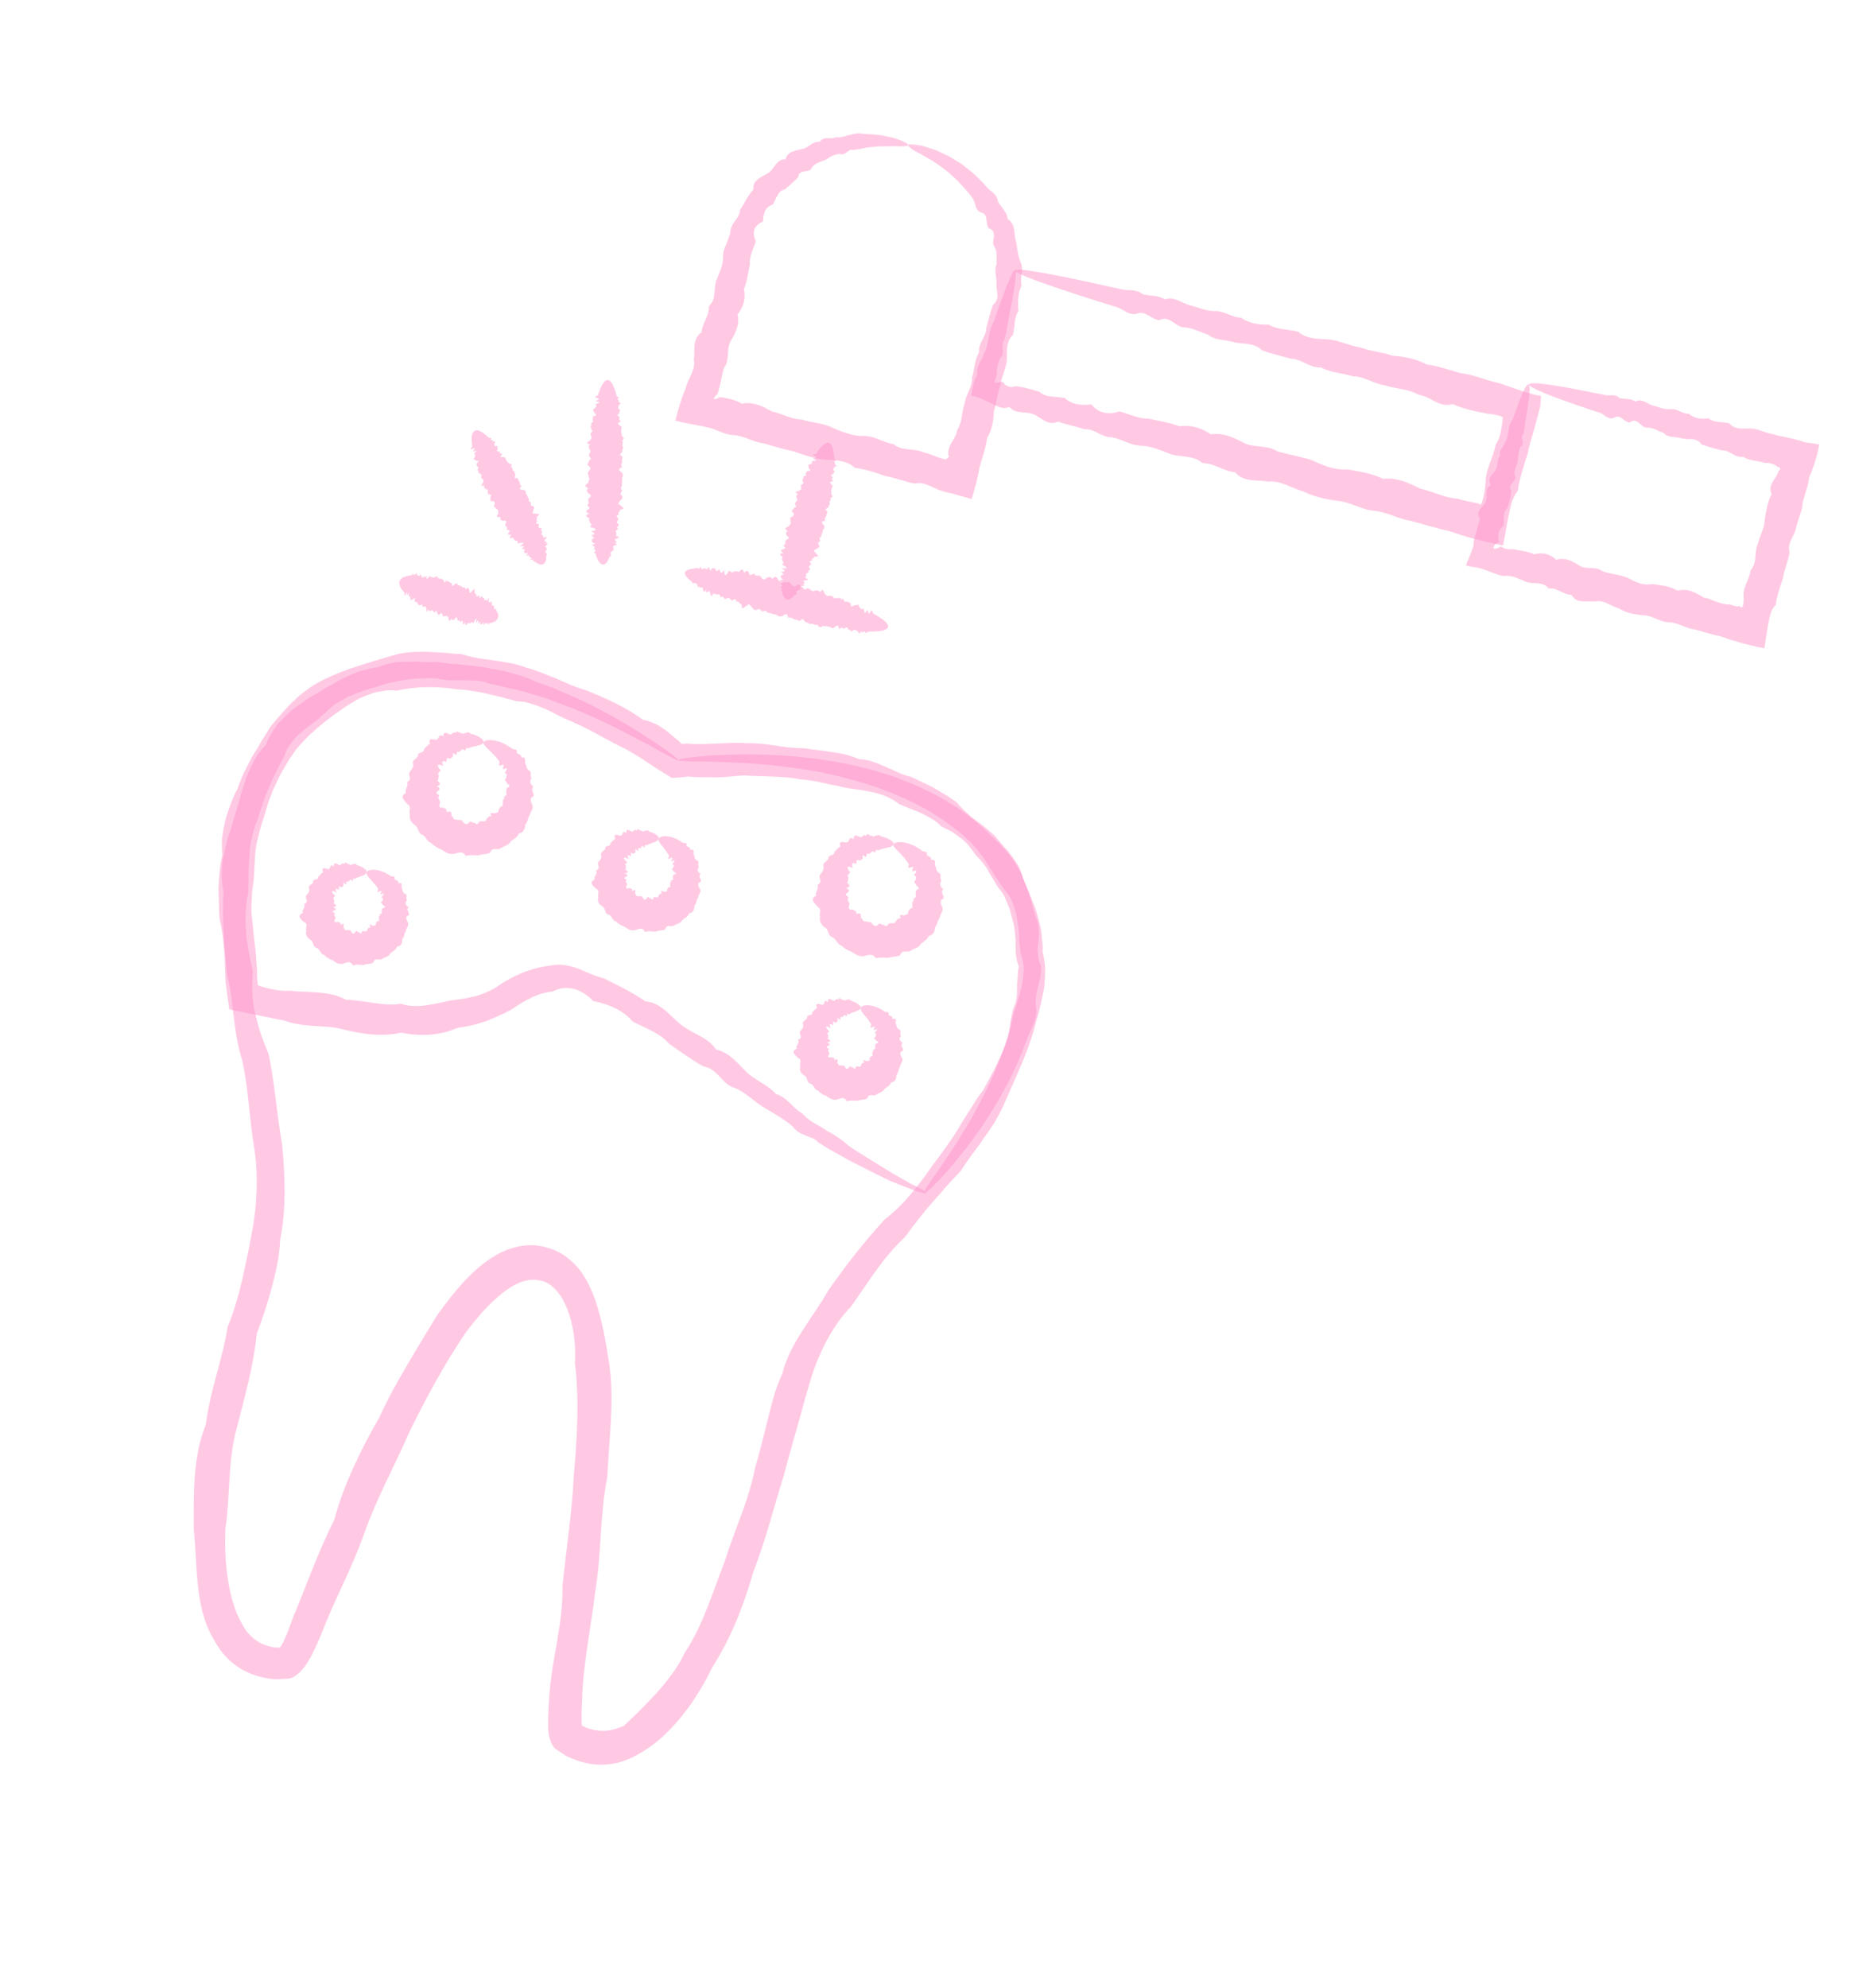 <svg width="95" height="102" viewBox="0 0 95 102" fill="none" xmlns="http://www.w3.org/2000/svg">
<path d="M52.096 13.865C52.193 13.891 52.107 14.634 51.847 15.951C51.8 16.167 51.757 16.404 51.709 16.66C51.671 16.919 51.63 17.187 51.536 17.462C51.326 17.706 51.632 18.109 51.336 18.361C51.266 18.508 51.225 18.663 51.19 18.829C51.179 18.909 51.166 18.999 51.154 19.079C51.151 19.13 51.151 19.171 51.157 19.224C51.157 19.338 51.07 19.47 51.032 19.615C51.099 19.633 51.181 19.635 51.279 19.619C51.384 19.575 51.425 19.576 51.461 19.596C51.497 19.616 51.516 19.662 51.556 19.704C51.561 19.726 51.626 19.754 51.659 19.783C51.705 19.806 51.751 19.829 51.799 19.841C51.896 19.867 52 19.864 52.117 19.813C52.531 19.851 52.932 19.98 53.345 20.1C53.706 20.415 54.195 20.328 54.647 20.418C55.026 20.779 55.509 20.794 56.017 20.754C56.392 21.207 56.888 21.288 57.454 21.108C57.949 21.231 58.408 21.488 58.959 21.48C59.476 21.598 60.006 21.668 60.522 21.868C61.112 21.788 61.651 21.943 62.14 22.281C62.755 22.187 63.28 22.431 63.816 22.709C64.34 22.995 65.013 22.802 65.541 23.151C66.115 23.326 66.725 23.406 67.314 23.605C67.886 23.862 68.457 24.129 69.132 24.082C69.756 24.187 70.395 24.276 70.989 24.569C71.684 24.486 72.284 24.761 72.885 25.067C73.533 25.199 74.124 25.544 74.807 25.582C75.13 25.689 75.457 25.746 75.791 25.814C75.8 25.817 75.82 25.822 75.82 25.822L75.829 25.825L75.841 25.818C75.851 25.82 75.861 25.823 75.87 25.826C75.89 25.831 75.906 25.846 75.947 25.887C75.966 25.893 75.991 25.879 76.008 25.852C76.02 25.845 76.026 25.826 76.04 25.809L76.058 25.783L76.061 25.773L76.063 25.763L76.071 25.734C76.169 25.409 76.235 25.085 76.245 24.735C76.255 24.044 76.657 23.469 76.76 22.813C76.962 22.526 77.028 22.202 77.075 21.873L77.108 21.633C77.121 21.585 77.108 21.592 77.111 21.582L77.107 21.56C77.102 21.538 77.098 21.516 77.127 21.483C77.13 21.473 77.135 21.454 77.14 21.435C77.114 21.417 77.093 21.38 77.037 21.355L77.018 21.35L77.008 21.348L76.999 21.345L76.97 21.337C76.902 21.319 76.844 21.303 76.776 21.285C76.648 21.261 76.51 21.235 76.377 21.23C75.756 21.115 75.137 20.991 74.564 20.734C73.867 20.941 73.402 20.319 72.799 20.251C72.261 19.941 71.634 19.959 71.085 19.771C70.506 19.688 70.008 19.306 69.419 19.303C68.876 19.127 68.306 19.13 67.811 18.852C67.23 18.893 66.809 18.418 66.263 18.406C65.751 18.269 65.256 18.147 64.774 17.976C64.356 17.564 63.821 17.669 63.352 17.564C62.896 17.411 62.391 17.482 61.998 17.17C61.559 17.032 61.167 16.792 60.711 16.794C60.286 16.722 60.002 16.159 59.505 16.43C59.09 16.391 58.81 15.933 58.375 16.086C57.946 16.219 57.668 15.865 57.333 15.765C57 15.655 56.674 15.557 56.367 15.465C53.61 14.591 52.055 14.019 52.093 13.874C52.14 13.701 54.152 14.074 57.579 14.847C57.919 14.928 58.331 14.821 58.642 15.091C59.009 15.189 59.427 15.135 59.792 15.357C60.258 15.203 60.607 15.524 61.019 15.645C61.437 15.747 61.849 15.95 62.322 15.963C62.807 15.927 63.199 16.281 63.691 16.299C64.111 16.587 64.607 16.668 65.129 16.653C65.57 16.937 66.124 16.878 66.633 17.025C67.081 17.404 67.637 17.377 68.196 17.413C68.751 17.468 69.258 17.739 69.815 17.826C70.352 18.021 70.931 18.063 71.491 18.254C72.082 18.288 72.672 18.405 73.215 18.695C73.816 18.773 74.389 18.989 74.988 19.15C75.613 19.214 76.183 19.48 76.807 19.627C76.935 19.651 77.07 19.687 77.191 19.74C77.256 19.768 77.311 19.793 77.379 19.811L77.407 19.819L77.456 19.832L77.54 19.865L77.711 19.921C78.165 20.084 78.572 20.224 79.097 20.313C79.075 20.473 79.065 20.625 79.062 20.79C78.995 21.082 78.917 21.372 78.837 21.672L78.728 22.077L78.656 22.307C78.561 22.623 78.466 22.939 78.41 23.265C78.2 23.893 78 24.522 77.894 25.188C77.671 25.48 77.567 25.794 77.498 26.127C77.471 26.265 77.445 26.403 77.406 26.548C77.377 26.695 77.345 26.852 77.326 27.002C77.269 27.329 77.213 27.655 77.144 27.989C76.849 27.931 76.537 27.857 76.226 27.784L75.75 27.667L75.305 27.548C74.98 27.45 74.666 27.346 74.343 27.238C73.688 27.094 73.055 26.904 72.421 26.723C71.762 26.63 71.186 26.268 70.53 26.206C69.871 26.154 69.315 25.757 68.678 25.7C68.049 25.614 67.43 25.489 66.865 25.203C66.266 25.043 65.741 24.644 65.102 24.71C64.51 24.604 63.847 24.757 63.388 24.23C62.792 24.174 62.314 23.756 61.722 23.764C61.244 23.346 60.643 23.464 60.114 23.312C59.596 23.121 59.11 22.887 58.567 22.866C58.021 22.855 57.58 22.529 57.077 22.436C56.553 22.461 56.166 21.974 55.656 22.024C55.202 21.861 54.733 21.797 54.301 21.63C53.759 21.878 53.432 21.397 53.017 21.245C52.615 21.085 52.132 21.266 51.811 20.88C51.696 20.922 51.589 20.934 51.487 20.928C51.436 20.925 51.388 20.912 51.34 20.899C51.291 20.886 51.265 20.868 51.171 20.833C50.863 20.709 50.603 20.556 50.362 20.451C50.206 20.378 50.03 20.341 49.843 20.301C49.88 20.125 49.905 19.955 49.945 19.769C49.994 19.586 50.055 19.395 50.153 19.224C50.135 19.096 50.152 18.955 50.186 18.83C50.209 18.743 50.249 18.671 50.289 18.598C50.372 18.445 50.481 18.308 50.484 18.143C50.692 17.868 50.657 17.537 50.761 17.265C50.787 16.972 50.877 16.716 51.011 16.483C51.098 16.237 51.17 16.008 51.246 15.801C51.702 14.525 51.99 13.836 52.096 13.865Z" fill="#FF95CA" fill-opacity="0.5"/>
<path d="M78.446 19.723C78.553 19.752 78.515 20.28 78.358 21.211C78.326 21.368 78.302 21.537 78.275 21.716C78.257 21.898 78.237 22.089 78.173 22.29C77.986 22.447 78.315 22.763 78.046 22.918C77.931 23.115 77.927 23.363 77.901 23.614C77.884 23.869 77.684 24.074 77.74 24.369C77.931 24.699 77.31 24.812 77.564 25.18C77.556 25.479 77.462 25.754 77.372 26.051C77.092 26.286 77.212 26.649 77.167 26.969C77.001 27.09 76.93 27.237 76.905 27.406C76.894 27.486 76.89 27.578 76.899 27.663C76.912 27.729 76.945 27.758 76.979 27.788C76.699 27.868 76.59 28.119 76.704 28.159C76.801 28.144 76.925 28.105 77.035 28.041C77.093 28.057 77.124 28.096 77.189 28.124C77.209 28.129 77.218 28.132 77.237 28.137L77.286 28.15L77.353 28.168C77.443 28.181 77.535 28.186 77.642 28.173C78.005 28.249 78.39 28.28 78.741 28.436C79.168 28.312 79.552 28.426 79.877 28.72C80.328 28.582 80.688 28.782 81.05 29.014C81.41 29.255 81.909 29.016 82.263 29.318C82.666 29.436 83.1 29.48 83.514 29.632C83.904 29.84 84.3 30.06 84.792 29.964C85.233 30.02 85.688 30.059 86.099 30.304C86.6 30.169 87.016 30.395 87.434 30.652C87.889 30.732 88.296 31.027 88.786 31.014C88.9 31.055 89.016 31.086 89.124 31.105C89.153 31.112 89.192 31.123 89.204 31.116L89.217 31.108C89.226 31.111 89.229 31.101 89.241 31.094C89.275 31.083 89.268 31.07 89.34 31.152C89.376 31.172 89.422 31.153 89.447 31.098C89.45 31.088 89.455 31.069 89.458 31.059C89.46 31.049 89.46 31.049 89.463 31.04L89.474 30.96C89.495 30.841 89.497 30.718 89.487 30.601C89.445 30.103 89.798 29.711 89.849 29.249C90.21 28.869 90.01 28.34 90.216 27.919C90.313 27.479 90.584 27.085 90.575 26.617C90.651 26.182 90.716 25.744 90.927 25.345C90.8 25.083 90.883 24.888 90.998 24.691C91.056 24.593 91.12 24.506 91.178 24.408C91.2 24.362 91.225 24.307 91.248 24.261C91.256 24.232 91.261 24.213 91.269 24.184C91.271 24.174 91.271 24.174 91.264 24.162C91.333 24.139 91.355 24.093 91.363 24.064C91.364 24.023 91.35 23.998 91.345 23.976C91.304 23.976 91.284 23.971 91.268 23.956C91.2 23.979 91.193 23.925 91.153 23.883L91.143 23.881C91.133 23.878 91.124 23.876 91.107 23.861L91.032 23.83C90.986 23.808 90.938 23.795 90.89 23.782C90.793 23.756 90.694 23.74 90.587 23.753C90.209 23.62 89.793 23.664 89.462 23.43C89.046 23.516 88.769 23.079 88.378 23.109C88.021 23.013 87.671 22.93 87.333 22.798C87.061 22.425 86.67 22.568 86.337 22.5C86.016 22.383 85.645 22.491 85.388 22.215C85.084 22.112 84.818 21.907 84.488 21.942C84.188 21.903 84.02 21.372 83.648 21.676C83.35 21.668 83.185 21.241 82.857 21.422C82.534 21.584 82.362 21.259 82.123 21.184C81.885 21.11 81.668 21.031 81.448 20.962C79.521 20.311 78.439 19.866 78.478 19.721C78.525 19.547 79.947 19.763 82.369 20.267C82.613 20.322 82.909 20.184 83.123 20.427C83.384 20.497 83.686 20.413 83.936 20.604C84.285 20.418 84.509 20.706 84.796 20.793C85.088 20.861 85.377 21.021 85.714 20.997C86.065 20.926 86.321 21.243 86.678 21.225C86.963 21.477 87.304 21.517 87.691 21.465C87.987 21.71 88.394 21.622 88.751 21.718C89.044 22.055 89.455 21.989 89.85 21.982C90.241 21.993 90.594 22.222 90.986 22.265C91.08 22.301 91.176 22.326 91.273 22.352L91.42 22.381L91.5 22.393L91.539 22.403L91.606 22.421C91.959 22.495 92.339 22.586 92.681 22.699C92.901 22.727 93.141 22.76 93.368 22.8C93.282 23.315 93.107 23.931 92.863 24.456L92.836 24.593L92.825 24.673C92.822 24.724 92.806 24.782 92.793 24.83C92.775 24.939 92.739 25.033 92.711 25.139C92.656 25.342 92.58 25.55 92.523 25.762C92.508 26.203 92.288 26.6 92.191 27.04C92.123 27.487 91.7 27.829 91.851 28.346C91.773 28.791 91.577 29.215 91.504 29.682C91.356 30.118 91.195 30.562 91.141 31.034C91.043 31.132 90.973 31.238 90.925 31.339C90.908 31.365 90.903 31.384 90.89 31.433L90.851 31.578C90.825 31.674 90.799 31.771 90.78 31.88C90.691 32.29 90.639 32.753 90.556 33.258C90.149 33.191 89.703 33.081 89.261 32.953L88.935 32.855L88.771 32.811L88.677 32.776L88.346 32.656C87.885 32.563 87.436 32.422 86.994 32.294C86.529 32.252 86.136 31.94 85.664 31.927C85.198 31.926 84.825 31.578 84.362 31.568C83.907 31.529 83.481 31.456 83.09 31.216C82.674 31.105 82.324 30.752 81.849 30.863C81.43 30.803 80.942 31.003 80.647 30.52C80.225 30.511 79.911 30.137 79.483 30.188C79.169 29.814 78.723 29.974 78.358 29.866C78.004 29.719 77.663 29.524 77.275 29.544C76.99 29.603 76.317 29.215 75.746 29.104C75.553 29.093 75.376 29.056 75.234 29.008C75.315 28.781 75.431 28.543 75.507 28.336C75.596 28.121 75.654 27.94 75.636 27.739C75.654 27.671 75.682 27.606 75.7 27.538L75.752 27.345C75.772 27.268 75.796 27.181 75.817 27.104C75.861 26.94 75.902 26.785 75.963 26.636C75.678 26.228 76.126 26.027 76.245 25.738C76.371 25.461 76.158 25.094 76.513 24.889C76.308 24.534 76.62 24.337 76.767 24.097C76.912 23.867 76.786 23.564 77.005 23.364C76.876 23.071 77.235 22.929 77.227 22.689C77.41 22.51 77.351 22.266 77.432 22.081C77.435 21.875 77.506 21.687 77.63 21.533C77.696 21.365 77.75 21.203 77.81 21.054C78.109 20.171 78.34 19.695 78.446 19.723Z" fill="#FF95CA" fill-opacity="0.5"/>
<path d="M46.61 7.445C46.597 7.494 46.437 7.513 46.158 7.51C46.085 7.512 46.005 7.501 45.923 7.499C45.84 7.498 45.746 7.503 45.641 7.507C45.432 7.513 45.21 7.494 44.942 7.526C44.857 7.535 44.763 7.54 44.678 7.549C44.636 7.548 44.583 7.554 44.539 7.563C44.495 7.572 44.442 7.579 44.398 7.588C44.298 7.612 44.198 7.638 44.101 7.653C44.004 7.668 43.887 7.678 43.777 7.701C43.657 7.648 43.551 7.733 43.458 7.812C43.406 7.85 43.355 7.888 43.299 7.904C43.24 7.929 43.179 7.924 43.114 7.896C42.988 7.903 42.866 7.933 42.749 7.984C42.634 8.026 42.519 8.109 42.406 8.182C42.293 8.256 42.155 8.27 42.035 8.331C41.908 8.38 41.776 8.448 41.682 8.568C41.623 8.749 41.472 8.771 41.312 8.79C41.149 8.818 40.986 8.847 40.965 9.08C40.87 9.199 40.76 9.304 40.639 9.407C40.528 9.511 40.407 9.614 40.287 9.716C40.092 9.747 39.983 9.883 39.903 10.027C39.814 10.169 39.75 10.328 39.677 10.484C39.485 10.547 39.34 10.663 39.264 10.829C39.188 10.995 39.168 11.187 39.16 11.371C38.931 11.454 38.79 11.593 38.722 11.771C38.689 11.855 38.682 11.957 38.695 12.064C38.708 12.171 38.742 12.273 38.784 12.388C38.761 12.475 38.718 12.557 38.692 12.653C38.657 12.747 38.619 12.851 38.583 12.945C38.519 13.145 38.465 13.348 38.488 13.572C38.398 13.983 38.352 14.426 38.18 14.835C38.288 15.32 38.162 15.752 37.853 16.135C37.975 16.644 37.76 17.062 37.512 17.483C37.255 17.9 37.479 18.457 37.161 18.869C37.09 19.098 37.044 19.345 36.992 19.579C36.971 19.698 36.937 19.823 36.906 19.939L36.857 20.123L36.833 20.21L36.819 20.227C36.748 20.259 36.653 20.379 36.63 20.466C36.688 20.481 36.805 20.471 36.895 20.402C36.93 20.391 36.942 20.384 36.976 20.372C37.104 20.396 37.235 20.411 37.351 20.442C37.605 20.499 37.853 20.576 38.086 20.711C38.656 20.595 39.139 20.838 39.615 21.11C40.137 21.209 40.603 21.52 41.16 21.524C41.672 21.703 42.235 21.688 42.735 21.946C43.245 22.166 43.749 22.373 44.309 22.368C44.875 22.344 45.325 22.713 45.855 22.782C46.302 23.161 46.899 22.979 47.378 23.201C47.632 23.259 47.876 23.355 48.119 23.451C48.242 23.494 48.365 23.538 48.493 23.562C48.512 23.567 48.512 23.567 48.512 23.567L48.522 23.57C48.532 23.572 48.534 23.562 48.544 23.565C48.556 23.558 48.568 23.551 48.583 23.534C48.617 23.523 48.632 23.506 48.654 23.501C48.657 23.451 48.67 23.443 48.738 23.42C48.721 23.405 48.702 23.4 48.685 23.386C48.669 23.371 48.672 23.32 48.667 23.298C48.663 23.235 48.66 23.172 48.678 23.104C48.699 22.985 48.752 22.865 48.812 22.757C48.932 22.541 49.094 22.325 49.117 22.083C49.396 21.661 49.346 21.15 49.507 20.707C49.56 20.235 49.921 19.855 49.886 19.369C50.034 18.933 50.005 18.459 50.254 18.07C50.185 17.596 50.634 17.271 50.617 16.832C50.672 16.629 50.726 16.427 50.78 16.224C50.806 16.127 50.834 16.021 50.87 15.927C50.896 15.83 50.929 15.746 50.952 15.659C51.046 15.58 51.098 15.501 51.143 15.41C51.186 15.328 51.199 15.239 51.194 15.144C51.182 14.954 51.139 14.767 51.142 14.602C51.157 14.43 51.121 14.255 51.105 14.085C51.088 13.915 51.059 13.752 51.147 13.579C51.153 13.404 51.155 13.239 51.149 13.072C51.142 12.904 51.113 12.741 51.004 12.608C50.938 12.466 50.999 12.276 51.014 12.104C51.017 11.939 50.979 11.773 50.737 11.709C50.657 11.584 50.647 11.426 50.628 11.265C50.607 11.115 50.575 10.961 50.372 10.907C50.191 10.848 50.128 10.738 50.082 10.601C50.045 10.467 50.011 10.323 49.938 10.211C49.862 10.107 49.791 9.985 49.71 9.901C49.632 9.808 49.544 9.712 49.465 9.618C48.744 8.793 47.993 8.313 47.459 8.025C47.397 7.987 47.334 7.95 47.272 7.912C47.219 7.878 47.154 7.85 47.108 7.827C47.007 7.779 46.918 7.725 46.846 7.684C46.664 7.553 46.6 7.484 46.61 7.445C46.62 7.407 46.727 7.394 46.938 7.419C47.04 7.426 47.168 7.45 47.315 7.479C47.463 7.508 47.632 7.574 47.822 7.635C47.916 7.671 48.025 7.69 48.123 7.747C48.225 7.795 48.326 7.843 48.446 7.896C48.554 7.956 48.677 7.999 48.792 8.071C48.908 8.144 49.023 8.216 49.148 8.291C49.21 8.328 49.273 8.366 49.335 8.403C49.395 8.45 49.455 8.497 49.515 8.544C49.634 8.639 49.764 8.735 49.9 8.844C50.139 9.074 50.416 9.314 50.649 9.604C50.742 9.722 50.895 9.805 51 9.916C51.115 10.029 51.202 10.166 51.216 10.346C51.304 10.483 51.413 10.616 51.51 10.756C51.607 10.896 51.711 11.048 51.713 11.235C51.9 11.347 51.99 11.516 52.035 11.694C52.069 11.879 52.068 12.075 52.111 12.263C52.175 12.446 52.187 12.635 52.218 12.83C52.248 13.025 52.291 13.212 52.363 13.407C52.457 13.598 52.473 13.809 52.438 14.017C52.412 14.228 52.377 14.436 52.434 14.648C52.336 14.86 52.272 15.06 52.266 15.276C52.257 15.387 52.25 15.489 52.251 15.603C52.251 15.717 52.262 15.834 52.272 15.95C52.145 16.154 52.102 16.35 52.077 16.561C52.052 16.771 52.046 16.987 51.982 17.188C51.632 17.528 51.682 17.997 51.677 18.441C51.65 18.89 51.408 19.291 51.347 19.75C51.179 20.182 51.166 20.655 51.006 21.098C51.001 21.583 50.915 22.057 50.656 22.485C50.632 22.727 50.567 22.968 50.505 23.2C50.474 23.316 50.431 23.439 50.4 23.555L50.341 23.736L50.271 23.997C50.187 24.544 50.017 25.099 49.87 25.608C49.487 25.495 49.112 25.384 48.743 25.295C48.624 25.274 48.508 25.243 48.405 25.205L48.233 25.149L48.149 25.116C48.12 25.108 48.081 25.098 48.084 25.088C47.964 25.035 47.843 24.982 47.723 24.929C47.482 24.823 47.234 24.746 46.946 24.814C46.434 24.718 45.942 24.504 45.417 24.415C44.916 24.239 44.412 24.073 43.872 24.001C43.423 23.59 42.857 23.615 42.297 23.579C41.745 23.514 41.234 23.335 40.723 23.157C40.194 23.046 39.687 22.89 39.178 22.743C38.645 22.683 38.185 22.352 37.654 22.324C37.387 22.315 37.144 22.219 36.901 22.122C36.78 22.069 36.657 22.026 36.544 21.985C36.331 21.928 36.099 21.866 35.86 21.833C35.466 21.759 35.062 21.681 34.663 21.585C34.789 21.039 34.966 20.455 35.188 19.935L35.233 19.77C35.243 19.732 35.248 19.712 35.268 19.676C35.293 19.621 35.318 19.566 35.346 19.501C35.397 19.39 35.45 19.27 35.5 19.159C35.593 18.925 35.665 18.696 35.611 18.433C35.688 17.956 35.503 17.41 36.001 17.057C36.036 16.58 36.416 16.205 36.38 15.719C36.77 15.348 36.623 14.853 36.746 14.43C36.908 14.018 37.116 13.629 37.112 13.182C37.098 12.961 37.172 12.764 37.255 12.569C37.291 12.475 37.339 12.373 37.374 12.28C37.41 12.185 37.45 12.072 37.479 11.966C37.478 11.852 37.5 11.733 37.548 11.632C37.586 11.529 37.653 11.433 37.717 11.347C37.849 11.164 37.978 10.992 37.989 10.757C38.109 10.582 38.211 10.392 38.311 10.212C38.411 10.031 38.538 9.869 38.671 9.718C38.632 9.438 38.769 9.278 38.945 9.16C39.112 9.039 39.31 8.957 39.462 8.853C39.617 8.739 39.705 8.566 39.826 8.423C39.947 8.279 40.092 8.163 40.318 8.171C40.368 7.947 40.52 7.842 40.684 7.772C40.854 7.715 41.029 7.679 41.195 7.64C41.361 7.602 41.491 7.502 41.619 7.412C41.746 7.322 41.898 7.259 42.07 7.274C42.172 7.126 42.318 7.082 42.471 7.092C42.626 7.092 42.776 7.111 42.898 7.041C42.978 7.052 43.041 7.048 43.105 7.044C43.168 7.04 43.233 7.027 43.302 7.004C43.423 6.974 43.55 6.926 43.667 6.915C43.784 6.864 43.901 6.854 44.017 6.844C44.134 6.834 44.253 6.855 44.361 6.874C44.412 6.877 44.466 6.871 44.517 6.874C44.568 6.877 44.618 6.88 44.669 6.884C44.771 6.89 44.87 6.907 44.962 6.911C45.248 6.925 45.49 6.99 45.705 7.037C45.811 7.065 45.91 7.082 45.995 7.115C46.079 7.148 46.154 7.178 46.231 7.199C46.491 7.31 46.623 7.397 46.61 7.445Z" fill="#FF95CA" fill-opacity="0.5"/>
<path d="M34.804 38.995C34.772 39.038 34.291 38.785 33.392 38.275C32.473 37.801 31.145 37.041 29.321 36.314C29.01 36.2 28.699 36.086 28.371 35.956C28.287 35.923 28.212 35.893 28.128 35.86C28.041 35.837 27.956 35.804 27.869 35.781C27.698 35.724 27.517 35.666 27.343 35.619C27.16 35.57 26.982 35.501 26.795 35.462C26.612 35.413 26.416 35.37 26.22 35.328C26.024 35.286 25.834 35.225 25.638 35.183C25.442 35.141 25.234 35.106 25.032 35.051C24.641 34.885 24.199 34.911 23.756 34.906C23.642 34.907 23.53 34.897 23.426 34.901C23.312 34.901 23.207 34.904 23.093 34.905C22.868 34.896 22.648 34.868 22.416 34.806C21.5 34.747 20.535 34.871 19.591 35.147C19.352 35.227 19.125 35.301 18.879 35.37C18.823 35.386 18.758 35.399 18.699 35.425L18.526 35.492C18.411 35.534 18.284 35.583 18.169 35.625C18.052 35.676 17.93 35.706 17.817 35.779C17.707 35.843 17.587 35.904 17.477 35.967C17.367 36.031 17.256 36.094 17.144 36.168C17.038 36.253 16.945 36.332 16.836 36.427C16.747 36.527 16.648 36.625 16.545 36.701C16.44 36.787 16.353 36.877 16.247 36.963C16.038 37.124 15.803 37.268 15.608 37.454C15.404 37.638 15.173 37.803 15.007 38.038C14.925 38.151 14.843 38.264 14.768 38.389C14.731 38.451 14.693 38.514 14.665 38.578C14.638 38.644 14.617 38.721 14.599 38.788C14.044 39.778 13.56 40.85 13.232 42.035C13.164 42.172 13.103 42.322 13.065 42.467C13.013 42.619 12.975 42.764 12.943 42.921C12.911 43.078 12.863 43.22 12.85 43.382C12.828 43.542 12.816 43.704 12.806 43.857C12.781 44.182 12.749 44.494 12.756 44.817C12.753 45.137 12.747 45.467 12.742 45.797C12.453 47.106 12.653 48.485 12.982 49.847C12.949 50.2 12.945 50.562 12.954 50.916C12.968 51.096 12.972 51.273 12.998 51.446C13.022 51.628 13.058 51.803 13.094 51.978C13.175 52.331 13.269 52.677 13.382 53.029C13.504 53.382 13.646 53.741 13.791 54.091C14.098 55.571 14.201 57.12 14.475 58.684C14.554 59.472 14.606 60.283 14.604 61.1C14.603 61.917 14.552 62.763 14.38 63.597C14.358 64.026 14.31 64.479 14.223 64.88C14.146 65.284 14.049 65.683 13.943 66.079C13.731 66.871 13.47 67.65 13.178 68.431C13.012 70.094 12.548 71.71 12.125 73.366C11.905 74.187 11.83 75.047 11.777 75.903C11.723 76.758 11.69 77.619 11.566 78.466C11.532 79.326 11.571 80.185 11.693 81.005C11.815 81.824 12.035 82.629 12.393 83.263C12.724 83.921 13.264 84.376 14.007 84.503C14.246 84.536 14.256 84.539 14.331 84.528C14.366 84.516 14.393 84.492 14.41 84.466C14.415 84.447 14.428 84.44 14.442 84.423L14.467 84.368C14.662 84.026 14.83 83.595 14.966 83.165C15.673 81.492 16.29 79.69 17.151 77.985C17.651 76.12 18.522 74.376 19.499 72.661C19.904 71.765 20.385 70.9 20.897 70.033C21.396 69.173 21.927 68.311 22.464 67.43C23.079 66.601 23.71 65.755 24.569 65.023C24.997 64.661 25.492 64.318 26.09 64.095C26.388 63.988 26.719 63.911 27.057 63.888C27.395 63.865 27.746 63.907 28.071 64.005C28.4 64.093 28.732 64.244 29.01 64.442C29.288 64.641 29.527 64.871 29.729 65.122C30.113 65.618 30.361 66.161 30.544 66.676C30.905 67.725 31.075 68.754 31.237 69.77C31.409 70.79 31.404 71.813 31.356 72.805C31.305 73.805 31.215 74.796 31.17 75.778C30.776 77.712 30.881 79.676 30.561 81.567C30.45 82.521 30.294 83.452 30.157 84.389C30.022 85.316 29.897 86.245 29.88 87.162C29.853 87.61 29.833 88.07 29.855 88.449C29.857 88.481 29.86 88.471 29.857 88.481L29.855 88.49L29.859 88.512C29.866 88.525 29.871 88.547 29.88 88.549L29.916 88.569L29.926 88.572C29.936 88.574 29.926 88.572 29.955 88.579L30.076 88.632C30.733 88.881 31.353 88.85 32.027 88.534C32.567 88.027 33.127 87.483 33.686 86.867C34.244 86.25 34.78 85.566 35.142 84.793C35.625 84.073 35.98 83.288 36.296 82.493C36.613 81.698 36.894 80.883 37.198 80.095C37.706 78.471 38.447 76.941 38.754 75.294C38.997 74.5 39.181 73.7 39.383 72.906C39.48 72.507 39.586 72.111 39.692 71.715C39.798 71.319 39.963 70.897 40.139 70.51C40.342 69.674 40.76 68.926 41.203 68.238C41.649 67.539 42.123 66.89 42.516 66.198C43.426 64.889 44.383 63.675 45.405 62.562C45.708 62.322 45.991 62.077 46.248 61.814C46.504 61.552 46.732 61.282 46.962 61.002C47.071 60.865 47.183 60.719 47.292 60.583C47.404 60.437 47.493 60.295 47.605 60.149C47.806 59.861 48.017 59.576 48.226 59.301C48.434 59.025 48.635 58.737 48.824 58.457C48.914 58.315 49.023 58.179 49.106 58.025C49.196 57.883 49.278 57.73 49.368 57.588C49.458 57.446 49.547 57.305 49.637 57.163C49.727 57.022 49.816 56.88 49.906 56.738C50.076 56.452 50.262 56.181 50.468 55.916C51.096 54.769 51.712 53.63 51.927 52.404C51.985 52.109 52.085 51.814 52.182 51.53C52.259 51.24 52.349 50.943 52.427 50.653C52.485 50.358 52.522 50.068 52.539 49.772C52.548 49.62 52.524 49.478 52.5 49.337C52.466 49.194 52.432 49.05 52.376 48.911L52.36 48.7C52.347 48.634 52.346 48.561 52.332 48.495C52.318 48.357 52.303 48.218 52.3 48.073C52.303 47.794 52.252 47.521 52.212 47.242C52.183 46.965 52.108 46.706 52.013 46.443C51.964 46.316 51.925 46.191 51.854 46.069C51.781 45.956 51.707 45.843 51.622 45.737C51.536 45.632 51.463 45.519 51.397 45.418C51.321 45.315 51.245 45.212 51.172 45.099C51.108 44.989 51.032 44.886 50.968 44.776C50.914 44.668 50.829 44.562 50.763 44.462C50.699 44.351 50.633 44.251 50.559 44.138L50.458 43.976C50.42 43.925 50.382 43.873 50.342 43.831C50.187 43.635 50.033 43.438 49.864 43.258C49.157 42.572 48.373 42.02 47.588 41.551C45.785 40.55 43.973 40.013 42.375 39.678C42.278 39.652 42.179 39.636 42.083 39.61C41.983 39.593 41.884 39.577 41.785 39.561C41.587 39.529 41.398 39.499 41.209 39.469C40.834 39.4 40.471 39.364 40.13 39.325C39.958 39.31 39.788 39.285 39.629 39.263C39.549 39.252 39.469 39.241 39.387 39.239C39.304 39.238 39.224 39.227 39.145 39.216C38.83 39.194 38.524 39.174 38.251 39.152C37.119 39.087 36.243 39.07 35.654 39.067C35.108 39.056 34.803 39.036 34.804 38.995C34.795 38.951 35.165 38.885 35.889 38.809C36.069 38.795 36.273 38.767 36.503 38.757C36.724 38.743 36.974 38.738 37.246 38.728C37.518 38.718 37.802 38.701 38.112 38.701C38.423 38.702 38.753 38.707 39.114 38.711C40.52 38.756 42.267 38.883 44.267 39.377C44.768 39.48 45.279 39.659 45.805 39.82C46.073 39.903 46.33 40.023 46.593 40.125C46.723 40.18 46.865 40.229 46.995 40.284C47.126 40.34 47.263 40.408 47.4 40.475C48.476 40.981 49.583 41.64 50.564 42.576C50.76 42.773 50.958 42.961 51.156 43.149C51.206 43.193 51.256 43.238 51.313 43.294L51.456 43.457C51.551 43.565 51.647 43.674 51.732 43.779C51.828 43.888 51.923 43.996 52.003 44.121C52.084 44.246 52.154 44.369 52.234 44.494C52.305 44.616 52.383 44.751 52.441 44.88C52.497 45.02 52.544 45.156 52.587 45.303C52.655 45.435 52.724 45.567 52.779 45.706C52.847 45.838 52.891 45.984 52.947 46.124C53.056 46.412 53.19 46.686 53.252 46.992C53.328 47.292 53.434 47.59 53.453 47.905C53.472 48.066 53.484 48.214 53.503 48.374L53.524 48.608C53.522 48.69 53.511 48.77 53.513 48.843C53.553 48.999 53.582 49.162 53.601 49.322C53.621 49.482 53.649 49.645 53.637 49.808C53.634 50.128 53.619 50.455 53.572 50.784C53.506 51.108 53.44 51.432 53.364 51.753C53.279 52.072 53.174 52.386 53.096 52.717C52.749 54.011 52.144 55.226 51.593 56.507C51.457 56.822 51.299 57.142 51.124 57.448C51.041 57.602 50.939 57.75 50.837 57.899C50.736 58.047 50.636 58.187 50.534 58.335C50.432 58.484 50.333 58.623 50.231 58.772C50.129 58.92 50.02 59.057 49.908 59.203C49.697 59.488 49.493 59.785 49.297 60.095C49.04 60.357 48.783 60.62 48.543 60.897C48.422 61.041 48.303 61.175 48.182 61.318C48.063 61.452 47.932 61.593 47.814 61.727C47.574 62.004 47.338 62.303 47.105 62.593C46.885 62.875 46.661 63.167 46.445 63.472C45.349 64.472 44.566 65.774 43.696 67.011C43.155 67.56 42.734 68.203 42.376 68.883C42.028 69.566 41.741 70.287 41.535 71.018C41.427 71.383 41.324 71.728 41.218 72.124C41.114 72.51 41.008 72.906 40.892 73.3C40.671 74.089 40.434 74.895 40.226 75.709C39.714 77.311 39.317 78.986 38.674 80.615C38.192 82.297 37.552 83.989 36.556 85.544C36.158 86.37 35.672 87.181 35.074 87.943C34.467 88.701 33.764 89.434 32.801 89.974C32.333 90.252 31.776 90.475 31.174 90.521C30.579 90.579 29.967 90.467 29.435 90.252L29.239 90.168L29.109 90.113C29.064 90.09 29.018 90.068 28.975 90.035L28.711 89.861L28.579 89.774C28.536 89.742 28.49 89.719 28.459 89.68C28.326 89.52 28.242 89.332 28.195 89.122C28.17 89.022 28.157 88.915 28.144 88.809C28.138 88.755 28.131 88.702 28.135 88.651C28.128 88.597 28.125 88.534 28.132 88.505C28.122 87.964 28.166 87.489 28.191 87.01C28.251 86.052 28.439 85.119 28.595 84.188C28.752 83.257 28.889 82.32 28.866 81.362C29.063 79.468 29.361 77.581 29.452 75.659C29.622 73.748 29.738 71.812 29.507 69.928C29.564 68.981 29.44 68.016 29.124 67.185C28.966 66.77 28.744 66.4 28.494 66.137C28.234 65.87 27.962 65.725 27.653 65.683C27.336 65.63 27.037 65.663 26.702 65.791C26.368 65.919 26.029 66.139 25.697 66.412C25.033 66.959 24.417 67.674 23.864 68.426C22.801 69.995 21.89 71.697 21.039 73.405C20.277 75.168 19.341 76.843 18.705 78.639C18.391 79.538 18.006 80.398 17.608 81.264C17.21 82.131 16.817 82.978 16.472 83.88C16.28 84.325 16.101 84.764 15.819 85.237C15.801 85.263 15.766 85.316 15.732 85.369C15.699 85.412 15.667 85.455 15.632 85.508C15.568 85.594 15.493 85.678 15.419 85.761C15.264 85.916 15.085 86.044 14.892 86.107C14.688 86.135 14.46 86.136 14.248 86.152C14.195 86.158 14.147 86.145 14.083 86.149L13.953 86.135L13.742 86.109C13.176 86.019 12.583 85.799 12.099 85.441C11.603 85.091 11.235 84.609 10.981 84.127C10.693 83.656 10.514 83.163 10.387 82.674C10.259 82.184 10.192 81.7 10.145 81.221C10.049 80.264 10.038 79.34 9.942 78.424C9.946 76.592 9.889 74.755 10.563 73.093C10.771 71.347 11.432 69.733 11.681 68.071C12.014 67.291 12.231 66.479 12.424 65.682C12.511 65.281 12.598 64.879 12.682 64.488C12.769 64.087 12.833 63.731 12.902 63.356C13.058 62.622 13.141 61.847 13.168 61.088C13.198 60.32 13.155 59.552 13.035 58.806C12.783 57.31 12.753 55.8 12.423 54.366C12.31 54.015 12.229 53.662 12.159 53.301C12.093 52.932 12.048 52.557 12.001 52.193C11.977 52.01 11.954 51.828 11.93 51.646C11.906 51.464 11.883 51.281 11.869 51.101C11.822 50.737 11.752 50.377 11.659 50.031C11.528 48.587 11.37 47.168 11.476 45.768C11.395 45.415 11.374 45.068 11.384 44.718C11.383 44.377 11.444 44.031 11.525 43.69C11.56 43.523 11.604 43.359 11.638 43.192C11.672 43.025 11.736 42.866 11.789 42.705C11.843 42.543 11.887 42.379 11.941 42.217C11.985 42.053 12.026 41.898 12.08 41.737C12.184 41.423 12.27 41.105 12.355 40.786C12.46 40.472 12.555 40.156 12.66 39.843C12.781 39.544 12.925 39.24 13.072 38.959C13.143 38.812 13.249 38.686 13.346 38.556C13.443 38.427 13.556 38.312 13.663 38.186C13.693 38.111 13.714 38.034 13.744 37.959C13.784 37.887 13.824 37.815 13.862 37.752C13.942 37.608 14.029 37.476 14.116 37.344C14.283 37.068 14.524 36.864 14.749 36.644C14.964 36.422 15.229 36.245 15.472 36.072C15.599 35.982 15.717 35.889 15.852 35.811C15.987 35.733 16.109 35.663 16.244 35.585C16.379 35.507 16.491 35.434 16.619 35.344C16.751 35.276 16.874 35.205 17.006 35.137C17.128 35.066 17.263 34.989 17.386 34.918C17.511 34.837 17.647 34.791 17.767 34.73C17.897 34.672 18.026 34.613 18.156 34.555L18.354 34.473C18.422 34.45 18.49 34.427 18.556 34.413C18.824 34.34 19.092 34.267 19.359 34.235C19.613 34.138 19.872 34.062 20.134 34.008C20.2 33.995 20.266 33.981 20.332 33.968L20.531 33.959C20.667 33.954 20.793 33.947 20.926 33.951C21.062 33.946 21.186 33.948 21.312 33.941C21.438 33.933 21.567 33.957 21.69 33.959C21.945 33.976 22.195 33.97 22.438 33.952C22.684 33.998 22.914 34.028 23.156 34.052C23.277 34.064 23.389 34.073 23.512 34.075C23.624 34.084 23.742 34.105 23.854 34.114C24.316 34.166 24.765 34.193 25.189 34.307C25.407 34.344 25.618 34.37 25.823 34.414C26.029 34.459 26.229 34.523 26.432 34.578C26.632 34.642 26.825 34.693 27.013 34.764C27.204 34.826 27.377 34.914 27.553 34.992C27.734 35.051 27.912 35.119 28.09 35.188C28.175 35.221 28.259 35.254 28.356 35.279C28.44 35.312 28.522 35.355 28.606 35.388C28.941 35.529 29.256 35.666 29.562 35.799C31.389 36.631 32.682 37.484 33.566 38.052C34.407 38.62 34.836 38.952 34.804 38.995Z" fill="#FF95CA" fill-opacity="0.5"/>
<path d="M40.374 30.756C40.278 30.73 40.195 30.615 40.152 30.427C40.14 30.393 40.138 30.362 40.127 30.328C40.106 30.291 40.087 30.244 40.114 30.221C40.26 30.218 39.881 30.086 40.104 30.104C40.172 30.081 40.125 30.027 40.099 29.968C40.061 29.916 40.209 29.904 40.096 29.823C39.849 29.704 40.412 29.803 40.097 29.667C40.042 29.601 40.074 29.558 40.099 29.502C40.315 29.508 40.128 29.396 40.105 29.328C40.362 29.334 40.269 29.258 40.12 29.156C40.464 29.186 40.431 29.115 40.137 28.974C40.143 28.914 40.287 28.88 40.158 28.783C40.156 28.71 40.104 28.634 40.18 28.582C39.976 28.455 40.004 28.39 40.215 28.374C39.992 28.242 40.107 28.2 40.253 28.156C40.406 28.125 40.079 27.954 40.291 27.939C40.328 27.876 40.272 27.778 40.331 27.711C40.448 27.66 40.575 27.611 40.381 27.486C40.343 27.394 40.287 27.296 40.433 27.252C40.203 27.108 40.33 27.059 40.488 27.008C40.47 26.92 40.667 26.88 40.553 26.767C40.612 26.7 40.491 26.574 40.618 26.525C40.716 26.468 40.816 26.402 40.682 26.284C40.539 26.162 40.794 26.137 40.747 26.042C41.009 26.029 40.711 25.867 40.821 25.803C40.823 25.721 40.998 25.685 40.893 25.574C40.866 25.484 40.848 25.396 40.962 25.354C40.616 25.179 41.098 25.235 41.041 25.137C41.217 25.102 41.061 24.987 41.117 24.93C41.068 24.844 41.321 24.829 41.194 24.723C41.241 24.663 41.114 24.556 41.267 24.525C41.102 24.408 41.456 24.441 41.348 24.34C41.366 24.272 41.372 24.212 41.426 24.164C41.722 24.181 41.506 24.061 41.502 23.998C41.546 23.948 41.369 23.838 41.578 23.832C41.612 23.779 41.751 23.764 41.66 23.678C41.634 23.619 42.104 23.683 41.74 23.534C41.685 23.467 42.056 23.515 41.818 23.399C41.599 23.289 41.87 23.32 41.892 23.274C41.913 23.238 41.945 23.195 41.965 23.159C42.184 22.845 42.383 22.681 42.528 22.72C42.702 22.766 42.791 23.049 42.813 23.51C42.812 23.552 43.002 23.654 42.815 23.656C42.802 23.704 42.944 23.794 42.815 23.811C43.063 23.929 42.837 23.921 42.812 23.976C42.809 24.027 42.706 24.062 42.797 24.148C42.936 24.247 42.689 24.243 42.779 24.33C42.6 24.344 42.633 24.415 42.762 24.511C42.592 24.528 42.767 24.647 42.742 24.703C42.482 24.706 42.64 24.81 42.719 24.904C42.788 24.994 42.644 25.029 42.684 25.112C42.617 25.166 42.715 25.265 42.646 25.329C42.744 25.428 42.762 25.516 42.609 25.547C42.668 25.635 42.589 25.697 42.568 25.774C42.644 25.878 42.517 25.926 42.519 25.999C42.546 26.089 42.216 26.084 42.466 26.233C42.484 26.321 42.386 26.378 42.411 26.478C42.361 26.547 42.299 26.624 42.356 26.722C42.075 26.729 42.215 26.86 42.291 26.963C42.345 27.071 42.286 27.138 42.227 27.205C42.235 27.29 42.192 27.371 42.152 27.444C42.209 27.541 41.995 27.567 42.078 27.682C42.173 27.791 41.921 27.806 42.006 27.912C42.063 28.01 42.081 28.097 41.937 28.131C41.916 28.209 41.657 28.211 41.858 28.348C41.886 28.438 42.167 28.586 41.782 28.555C41.86 28.649 41.572 28.644 41.706 28.763C41.417 28.758 41.66 28.895 41.632 28.96C41.566 29.015 41.451 29.057 41.551 29.146C41.659 29.247 41.45 29.253 41.473 29.322C41.612 29.421 41.239 29.383 41.397 29.488C41.343 29.535 41.386 29.609 41.324 29.644C41.676 29.8 41.296 29.75 41.252 29.801C41.181 29.833 41.465 29.972 41.171 29.945C41.439 30.068 41.184 30.052 41.094 30.079C41.004 30.107 41.187 30.197 41.019 30.204C41.202 30.295 40.892 30.253 40.947 30.32C40.811 30.325 40.916 30.394 40.88 30.415C40.918 30.467 40.891 30.491 40.815 30.502C40.798 30.528 40.771 30.552 40.753 30.578C40.6 30.724 40.48 30.785 40.374 30.756Z" fill="#FF95CA" fill-opacity="0.5"/>
<path d="M35.154 29.377C35.182 29.271 35.324 29.206 35.56 29.176C35.604 29.167 35.645 29.167 35.689 29.158C35.735 29.14 35.791 29.124 35.825 29.153C35.837 29.302 35.989 28.928 35.98 29.154C36.013 29.224 36.086 29.182 36.145 29.156C36.216 29.123 36.238 29.274 36.329 29.164C36.457 28.919 36.377 29.488 36.523 29.175C36.609 29.125 36.662 29.16 36.727 29.188C36.74 29.409 36.862 29.224 36.947 29.216C36.95 29.476 37.056 29.39 37.177 29.246C37.166 29.596 37.256 29.568 37.416 29.28C37.496 29.291 37.55 29.439 37.666 29.315C37.758 29.319 37.853 29.272 37.925 29.354C38.071 29.155 38.155 29.188 38.191 29.404C38.342 29.186 38.403 29.306 38.466 29.457C38.517 29.616 38.707 29.294 38.751 29.513C38.845 29.549 38.96 29.507 39.046 29.571C39.117 29.694 39.185 29.826 39.339 29.639C39.451 29.607 39.568 29.556 39.641 29.71C39.805 29.485 39.883 29.619 39.953 29.783C40.069 29.773 40.119 29.973 40.264 29.856C40.36 29.923 40.508 29.797 40.583 29.942C40.669 30.047 40.757 30.143 40.902 30.027C41.052 29.891 41.096 30.152 41.208 30.12C41.252 30.38 41.432 30.097 41.515 30.212C41.617 30.219 41.681 30.402 41.812 30.302C41.919 30.289 42.028 30.267 42.099 30.389C42.294 30.048 42.266 30.538 42.383 30.486C42.438 30.667 42.572 30.516 42.658 30.581C42.763 30.536 42.798 30.794 42.924 30.672C43.003 30.725 43.129 30.603 43.179 30.762C43.315 30.601 43.312 30.963 43.423 30.858C43.51 30.881 43.589 30.892 43.656 30.951C43.658 31.252 43.798 31.041 43.88 31.043C43.95 31.092 44.069 30.917 44.095 31.131C44.167 31.171 44.201 31.315 44.3 31.217C44.377 31.197 44.323 31.669 44.492 31.31C44.578 31.261 44.54 31.634 44.665 31.398C44.785 31.182 44.773 31.458 44.829 31.483C44.884 31.508 44.927 31.541 44.973 31.563C45.393 31.81 45.615 32.025 45.576 32.17C45.53 32.344 45.17 32.413 44.583 32.401C44.522 32.395 44.41 32.582 44.398 32.393C44.341 32.377 44.241 32.516 44.205 32.382C44.067 32.625 44.066 32.397 43.992 32.367C43.921 32.358 43.877 32.253 43.769 32.348C43.66 32.485 43.644 32.232 43.539 32.318C43.505 32.133 43.418 32.151 43.299 32.285C43.263 32.109 43.127 32.27 43.05 32.249C43.037 31.987 42.906 32.127 42.791 32.211C42.681 32.274 42.627 32.125 42.525 32.16C42.451 32.088 42.326 32.169 42.249 32.107C42.131 32.199 42.024 32.212 41.964 32.051C41.847 32.102 41.766 32.019 41.669 31.993C41.547 32.063 41.478 31.931 41.377 31.925C41.267 31.947 41.244 31.61 41.075 31.854C40.958 31.864 40.882 31.761 40.763 31.781C40.667 31.714 40.578 31.659 40.454 31.698C40.42 31.399 40.27 31.535 40.135 31.613C40.008 31.662 39.912 31.594 39.816 31.527C39.702 31.528 39.601 31.48 39.507 31.445C39.38 31.493 39.336 31.274 39.201 31.352C39.063 31.439 39.029 31.182 38.904 31.262C38.787 31.314 38.67 31.324 38.617 31.175C38.52 31.149 38.488 30.882 38.332 31.078C38.223 31.1 38.053 31.386 38.057 30.983C37.947 31.047 37.92 30.76 37.792 30.892C37.778 30.598 37.621 30.835 37.536 30.802C37.462 30.731 37.411 30.614 37.293 30.706C37.172 30.808 37.147 30.595 37.059 30.613C36.941 30.746 36.959 30.368 36.835 30.521C36.768 30.462 36.685 30.502 36.621 30.433C36.455 30.782 36.476 30.394 36.419 30.337C36.364 30.271 36.219 30.543 36.236 30.247C36.103 30.512 36.1 30.252 36.063 30.159C36.025 30.066 35.916 30.244 35.899 30.074C35.789 30.252 35.821 29.939 35.755 29.994C35.74 29.855 35.661 29.958 35.62 29.916C35.562 29.942 35.526 29.922 35.505 29.844C35.472 29.814 35.436 29.794 35.402 29.765C35.218 29.602 35.128 29.474 35.154 29.377Z" fill="#FF95CA" fill-opacity="0.5"/>
<path d="M47.544 61.218C47.521 61.264 47.222 61.184 46.667 60.973C46.385 60.866 46.048 60.735 45.639 60.563C45.244 60.374 44.796 60.151 44.287 59.89C44.113 59.802 43.94 59.714 43.757 59.624C43.666 59.579 43.575 59.533 43.486 59.479C43.397 59.424 43.298 59.366 43.207 59.321C42.827 59.116 42.421 58.893 42.008 58.617C41.842 58.427 41.593 58.35 41.34 58.252C41.094 58.165 40.859 58.04 40.686 57.797C40.275 57.438 39.779 57.16 39.27 56.858C38.749 56.563 38.337 56.091 37.745 55.828C37.071 55.679 36.862 54.836 36.117 54.719C35.52 54.394 34.95 53.972 34.355 53.564C33.868 52.988 33.132 52.76 32.471 52.407C32.209 52.109 31.897 51.88 31.549 51.715C31.202 51.539 30.816 51.435 30.434 51.354C30.298 51.203 30.138 51.067 29.97 50.96C29.799 50.863 29.626 50.775 29.44 50.735C29.073 50.637 28.665 50.693 28.368 50.873C28.05 50.901 27.731 50.971 27.364 51.142C27 51.303 26.618 51.532 26.235 51.802C25.823 52.023 25.376 52.224 24.927 52.394C24.691 52.465 24.461 52.549 24.23 52.6C23.989 52.65 23.745 52.709 23.502 52.727C23.27 52.82 23.029 52.91 22.795 52.972C22.554 53.021 22.303 53.068 22.06 53.086C21.568 53.109 21.066 53.088 20.578 52.978C20.078 53.103 19.581 53.104 19.082 53.074C18.585 53.034 18.087 52.922 17.599 52.812C17.109 52.67 16.602 52.669 16.093 52.636C15.587 52.593 15.081 52.551 14.594 52.358L14.219 52.289L13.838 52.207C13.581 52.159 13.325 52.111 13.071 52.054C12.856 52.007 12.648 51.971 12.433 51.924L12.09 51.853L11.913 51.816L11.826 51.793C11.797 51.785 11.756 51.784 11.764 51.755C11.734 51.519 11.704 51.284 11.662 51.055L11.621 50.703L11.595 50.53L11.58 50.432C11.567 50.17 11.557 49.898 11.545 49.636C11.535 49.364 11.532 49.105 11.512 48.83C11.458 48.298 11.426 47.762 11.282 47.216C11.268 47.077 11.25 46.949 11.248 46.803L11.236 46.386C11.228 46.104 11.218 45.832 11.211 45.551C11.223 45.274 11.247 44.991 11.271 44.708C11.288 44.567 11.305 44.427 11.322 44.286C11.348 44.148 11.387 44.004 11.414 43.866C11.387 43.579 11.382 43.288 11.399 42.992C11.436 42.702 11.492 42.417 11.557 42.134C11.613 41.849 11.729 41.569 11.823 41.294C11.927 41.022 12.031 40.749 12.186 40.48C12.235 40.338 12.281 40.206 12.339 40.066C12.397 39.926 12.443 39.793 12.511 39.656C12.644 39.392 12.786 39.13 12.922 38.855C13.084 38.599 13.246 38.342 13.389 38.08C13.541 37.82 13.722 37.569 13.868 37.297C14.261 36.833 14.65 36.347 15.116 35.923C15.333 35.692 15.588 35.512 15.834 35.329C16.082 35.137 16.368 34.996 16.645 34.853C17.777 34.297 18.956 33.992 20.117 33.64C20.41 33.553 20.709 33.478 21.013 33.466C21.161 33.454 21.309 33.442 21.464 33.442C21.61 33.439 21.768 33.43 21.911 33.437C22.206 33.454 22.502 33.471 22.797 33.489C23.091 33.515 23.381 33.552 23.67 33.557C23.959 33.634 24.237 33.719 24.515 33.762C24.8 33.818 25.087 33.833 25.362 33.886C25.64 33.929 25.931 33.966 26.206 34.019C26.482 34.072 26.76 34.157 27.022 34.258C27.157 34.294 27.293 34.331 27.425 34.377C27.558 34.422 27.688 34.478 27.821 34.524C28.083 34.625 28.334 34.734 28.597 34.835C28.847 34.944 29.105 35.065 29.358 35.163C29.608 35.272 29.878 35.344 30.134 35.434C31.141 35.848 32.14 36.292 32.996 36.925C33.223 36.965 33.43 37.042 33.632 37.137C33.733 37.185 33.825 37.23 33.921 37.297C34.01 37.352 34.096 37.417 34.182 37.481C34.355 37.61 34.525 37.749 34.682 37.895L34.929 38.095C34.936 38.108 34.94 38.129 34.954 38.154C34.964 38.157 34.983 38.162 35.003 38.167L35.107 38.164C35.151 38.155 35.202 38.158 35.245 38.149C35.768 38.206 36.276 38.166 36.788 38.148C37.3 38.13 37.801 38.078 38.305 38.13C38.804 38.119 39.308 38.171 39.794 38.25C40.29 38.331 40.772 38.388 41.269 38.386C41.506 38.429 41.748 38.453 41.988 38.486C42.23 38.509 42.467 38.552 42.707 38.585C42.946 38.618 43.183 38.661 43.418 38.714C43.65 38.776 43.876 38.857 44.1 38.948C44.345 38.962 44.575 38.992 44.799 39.084C45.028 39.155 45.24 39.254 45.455 39.342C45.565 39.392 45.666 39.44 45.78 39.481C45.89 39.531 45.989 39.589 46.093 39.627C46.304 39.725 46.521 39.804 46.746 39.854C46.961 39.942 47.16 40.047 47.372 40.146C47.572 40.251 47.788 40.33 47.983 40.454C48.374 40.694 48.773 40.904 49.123 41.184C49.267 41.378 49.425 41.524 49.592 41.672C49.748 41.828 49.917 41.967 50.099 42.098L50.368 42.294C50.454 42.359 50.538 42.433 50.621 42.507C50.791 42.646 50.961 42.785 51.107 42.937C51.237 43.107 51.38 43.27 51.523 43.432L51.74 43.666C51.799 43.754 51.87 43.836 51.929 43.924C52.06 44.094 52.178 44.27 52.284 44.454C52.378 44.645 52.45 44.84 52.497 45.049L52.629 45.333C52.666 45.426 52.691 45.526 52.728 45.618C52.79 45.811 52.852 46.004 52.915 46.197C52.977 46.389 53.008 46.584 53.072 46.767C53.1 46.857 53.135 46.959 53.162 47.05L53.218 47.189L53.264 47.325C53.307 47.513 53.319 47.702 53.318 47.899C53.314 47.991 53.317 48.095 53.313 48.187C53.299 48.277 53.293 48.379 53.279 48.468C53.262 48.65 53.254 48.834 53.277 49.016C53.295 49.104 53.301 49.199 53.328 49.289C53.356 49.379 53.384 49.469 53.433 49.555C53.447 49.735 53.429 49.916 53.405 50.086C53.377 50.265 53.312 50.434 53.277 50.6C53.233 50.764 53.199 50.931 53.174 51.101C53.159 51.273 53.137 51.432 53.173 51.608C53.294 52.313 52.846 52.866 52.662 53.438C52.555 53.72 52.451 53.992 52.338 54.262C52.292 54.395 52.224 54.532 52.171 54.652C52.106 54.779 52.05 54.91 51.987 55.027C51.743 55.593 51.434 56.09 51.168 56.578C50.886 57.051 50.607 57.474 50.343 57.879C50.063 58.27 49.802 58.624 49.561 58.943C49.311 59.259 49.071 59.536 48.868 59.792C48.761 59.919 48.658 60.036 48.566 60.146C48.465 60.254 48.376 60.354 48.289 60.445C48.117 60.626 47.973 60.774 47.848 60.896C47.608 61.132 47.466 61.239 47.43 61.219C47.396 61.189 47.499 60.999 47.725 60.656C47.845 60.481 47.984 60.27 48.163 60.028C48.342 59.786 48.526 59.483 48.748 59.16C48.855 58.992 48.971 58.826 49.093 58.642C49.206 58.454 49.33 58.26 49.448 58.053C49.575 57.849 49.714 57.638 49.837 57.412C49.96 57.186 50.097 56.943 50.225 56.698C50.751 55.7 51.321 54.538 51.73 53.167C51.878 52.617 51.854 52.01 52.13 51.442C52.16 51.295 52.191 51.138 52.191 50.982C52.192 50.827 52.201 50.674 52.202 50.519C52.202 50.364 52.224 50.204 52.234 50.052C52.234 49.896 52.256 49.737 52.288 49.58C52.258 49.499 52.227 49.418 52.207 49.34C52.186 49.262 52.178 49.177 52.158 49.099C52.129 48.936 52.119 48.779 52.122 48.614C52.123 48.531 52.125 48.449 52.126 48.366C52.128 48.284 52.119 48.199 52.111 48.114C52.104 47.946 52.088 47.776 52.059 47.613L52.042 47.484L52.012 47.363L51.944 47.116C51.895 46.948 51.869 46.776 51.809 46.614C51.748 46.453 51.678 46.29 51.608 46.126C51.569 46.043 51.538 45.962 51.496 45.889C51.444 45.813 51.401 45.739 51.337 45.67C51.218 45.535 51.126 45.376 51.044 45.219C50.94 45.067 50.855 44.92 50.763 44.761L50.631 44.518C50.579 44.442 50.525 44.376 50.463 44.297C50.346 44.152 50.23 44.007 50.086 43.886C49.985 43.724 49.871 43.569 49.745 43.422C49.683 43.343 49.619 43.274 49.554 43.205C49.48 43.133 49.414 43.074 49.334 43.022C49.181 42.898 49.016 42.781 48.858 42.676C48.687 42.579 48.502 42.498 48.319 42.408C48.05 42.098 47.672 41.924 47.309 41.733C47.126 41.643 46.926 41.579 46.731 41.496C46.533 41.422 46.35 41.332 46.153 41.258C45.463 40.701 44.566 40.574 43.694 40.465C43.474 40.437 43.259 40.389 43.036 40.33C42.819 40.292 42.594 40.242 42.379 40.195C42.154 40.145 41.942 40.088 41.712 40.058C41.482 40.027 41.262 39.999 41.029 39.978C40.58 39.879 40.107 39.866 39.637 39.843C39.169 39.811 38.688 39.827 38.214 39.783C37.731 39.809 37.247 39.876 36.769 39.882C36.284 39.877 35.794 39.89 35.3 39.841L35.171 39.858L35.105 39.871L35.001 39.874C34.831 39.891 34.653 39.895 34.483 39.912C34.226 39.75 33.977 39.6 33.72 39.438C33.552 39.331 33.377 39.212 33.209 39.105L32.955 38.933L32.688 38.768C32.51 38.659 32.33 38.559 32.153 38.449C31.231 38.026 30.377 37.466 29.43 37.057C29.199 36.953 28.956 36.857 28.727 36.744C28.498 36.631 28.265 36.496 28.034 36.393C27.794 36.287 27.55 36.191 27.302 36.114C27.176 36.08 27.053 36.037 26.925 36.013C26.794 35.998 26.663 35.984 26.53 35.98C26.279 35.912 26.028 35.845 25.777 35.778C25.523 35.72 25.272 35.653 25.018 35.595C24.767 35.528 24.508 35.489 24.249 35.451C23.99 35.413 23.734 35.365 23.474 35.368C22.441 35.205 21.376 35.199 20.371 35.437C20.24 35.422 20.099 35.406 19.973 35.413C19.847 35.421 19.718 35.438 19.587 35.465C19.458 35.482 19.326 35.509 19.204 35.538C19.08 35.578 18.963 35.629 18.838 35.668C18.712 35.717 18.594 35.768 18.477 35.82C18.36 35.871 18.247 35.944 18.137 36.008C17.914 36.145 17.683 36.27 17.484 36.434C16.635 37.014 15.863 37.656 15.209 38.433C15.07 38.644 14.911 38.85 14.781 39.064C14.649 39.287 14.519 39.501 14.397 39.727C14.284 39.955 14.171 40.184 14.067 40.415C14.005 40.533 13.964 40.646 13.921 40.769L13.784 41.126C13.707 41.374 13.642 41.616 13.565 41.864C13.488 42.113 13.395 42.347 13.337 42.6C13.27 42.852 13.212 43.105 13.154 43.359C13.116 43.618 13.09 43.87 13.081 44.136C13.076 44.27 13.064 44.391 13.059 44.524C13.055 44.657 13.043 44.779 13.038 44.912C13.022 45.166 12.984 45.425 12.945 45.684C12.929 45.939 12.91 46.203 12.903 46.46C12.899 46.593 12.896 46.717 12.904 46.843C12.912 46.969 12.929 47.098 12.946 47.227C13.005 47.74 13.045 48.247 13.117 48.753C13.142 49.008 13.157 49.261 13.172 49.513C13.187 49.766 13.202 50.018 13.205 50.278L13.221 50.375C13.218 50.385 13.218 50.385 13.225 50.397C13.223 50.407 13.22 50.416 13.227 50.429L13.216 50.509C13.22 50.531 13.249 50.538 13.266 50.553L13.302 50.573C13.322 50.578 13.309 50.585 13.386 50.606C13.628 50.671 13.87 50.736 14.116 50.781C14.235 50.802 14.365 50.817 14.486 50.828C14.61 50.83 14.743 50.835 14.87 50.828C15.361 50.887 15.861 50.876 16.355 50.925C16.842 50.963 17.309 51.036 17.768 51.294C18.243 51.297 18.715 51.392 19.184 51.456C19.644 51.517 20.114 51.58 20.571 51.496C21.027 51.649 21.488 51.628 21.928 51.57C22.145 51.535 22.364 51.49 22.583 51.445C22.799 51.41 23.004 51.34 23.218 51.315C23.429 51.299 23.639 51.252 23.853 51.226C24.059 51.188 24.259 51.138 24.469 51.091C24.866 50.959 25.247 50.813 25.593 50.564C25.94 50.315 26.311 50.125 26.756 49.933C27.189 49.749 27.715 49.6 28.25 49.536C28.778 49.419 29.302 49.549 29.734 49.717C29.847 49.757 29.948 49.805 30.049 49.853C30.15 49.901 30.254 49.939 30.358 49.977C30.562 50.063 30.76 50.137 30.975 50.184C31.348 50.377 31.735 50.553 32.086 50.751C32.449 50.941 32.791 51.136 33.112 51.367C33.981 51.445 34.425 52.185 35.005 52.609C35.297 52.833 35.629 52.984 35.944 53.161C36.249 53.336 36.549 53.531 36.745 53.842C37.468 54.005 37.873 54.579 38.343 55.026C38.816 55.463 39.426 55.658 39.819 56.125C40.415 56.295 40.697 56.868 41.168 57.118C41.351 57.323 41.557 57.481 41.78 57.614C42.004 57.746 42.223 57.856 42.412 58C42.84 58.218 43.216 58.475 43.541 58.769C43.628 58.833 43.716 58.888 43.803 58.953C43.892 59.008 43.98 59.062 44.059 59.115C44.227 59.222 44.398 59.319 44.556 59.424C45.037 59.718 45.452 59.985 45.826 60.209C46.206 60.415 46.518 60.602 46.771 60.742C47.305 60.989 47.566 61.172 47.544 61.218Z" fill="#FF95CA" fill-opacity="0.5"/>
<path d="M24.816 38.089C24.803 38.137 24.748 38.184 24.658 38.212C24.612 38.231 24.568 38.24 24.502 38.253C24.446 38.269 24.378 38.292 24.302 38.303C24.256 38.322 24.203 38.328 24.147 38.344C24.098 38.372 24.039 38.398 23.978 38.392C23.901 38.258 23.896 38.66 23.805 38.46C23.735 38.41 23.676 38.477 23.617 38.544C23.567 38.613 23.453 38.5 23.433 38.65C23.448 38.788 23.39 38.732 23.331 38.685C23.271 38.638 23.206 38.61 23.254 38.778C23.218 38.872 23.15 38.895 23.07 38.925C22.887 38.794 22.939 39.025 22.899 39.097C22.673 38.974 22.666 39.117 22.75 39.306C22.433 39.138 22.394 39.282 22.618 39.529C22.598 39.565 22.549 39.593 22.519 39.627C22.48 39.657 22.467 39.706 22.519 39.782C22.516 39.833 22.515 39.874 22.502 39.922C22.499 39.973 22.488 40.012 22.447 40.052C22.54 40.129 22.587 40.183 22.587 40.224C22.576 40.263 22.515 40.298 22.422 40.336C22.648 40.458 22.56 40.518 22.43 40.617C22.363 40.672 22.423 40.719 22.476 40.754C22.526 40.798 22.579 40.833 22.488 40.902C22.494 40.997 22.587 41.074 22.59 41.178C22.562 41.243 22.532 41.318 22.551 41.364C22.567 41.42 22.619 41.455 22.739 41.435C22.794 41.46 22.849 41.485 22.883 41.515C22.926 41.547 22.935 41.591 22.933 41.674C23.19 41.566 23.166 41.694 23.17 41.872C23.231 41.877 23.244 41.943 23.282 41.995C23.323 42.037 23.363 42.079 23.446 42.039C23.487 42.081 23.55 42.077 23.604 42.071C23.667 42.067 23.718 42.07 23.748 42.151C23.786 42.202 23.836 42.247 23.891 42.272C23.949 42.287 24.005 42.271 24.065 42.205C24.127 42.128 24.165 42.138 24.218 42.173C24.271 42.208 24.326 42.233 24.375 42.205C24.446 42.327 24.497 42.289 24.542 42.239C24.586 42.189 24.617 42.114 24.682 42.142C24.728 42.123 24.789 42.129 24.84 42.133C24.9 42.139 24.947 42.12 24.96 42.03C24.992 41.987 25.025 41.944 25.064 41.913C25.103 41.882 25.147 41.873 25.217 41.882C25.14 41.706 25.184 41.697 25.264 41.708C25.334 41.716 25.448 41.757 25.444 41.694C25.533 41.708 25.566 41.664 25.578 41.616C25.591 41.568 25.588 41.505 25.637 41.477C25.633 41.413 25.689 41.397 25.747 41.372C25.806 41.346 25.838 41.303 25.786 41.227C25.826 41.196 25.81 41.14 25.813 41.089C25.807 41.035 25.827 40.999 25.907 40.969C25.821 40.905 25.872 40.867 25.934 40.831C25.985 40.794 26.047 40.758 25.98 40.699C25.99 40.66 25.984 40.607 25.984 40.566C25.985 40.524 25.998 40.476 26.011 40.428C26.16 40.374 26.163 40.324 26.132 40.284C26.101 40.245 26.027 40.214 26.008 40.168C26.024 40.069 25.811 40.053 25.983 39.913C25.975 39.828 26.072 39.699 25.922 39.679C25.886 39.659 25.962 39.566 26 39.503C26.04 39.431 26.021 39.385 25.835 39.459C25.787 39.446 25.827 39.374 25.845 39.307C25.861 39.249 25.864 39.198 25.735 39.256C25.512 39.352 25.664 39.134 25.629 39.072C25.593 39.011 25.543 38.967 25.508 38.906C25.132 38.453 24.771 38.253 24.816 38.089C24.836 38.011 24.978 37.946 25.239 37.974C25.504 37.993 25.887 38.107 26.282 38.409C26.359 38.471 26.593 38.41 26.517 38.617C26.588 38.698 26.785 38.699 26.75 38.866C27.052 38.822 26.917 39.055 26.959 39.17C27.032 39.283 26.991 39.438 27.144 39.52C27.337 39.613 27.152 39.802 27.286 39.92C27.157 40.093 27.208 40.21 27.375 40.358C27.301 40.442 27.302 40.515 27.332 40.595C27.363 40.676 27.402 40.759 27.391 40.839C27.259 40.907 27.229 40.982 27.24 41.057C27.248 41.142 27.297 41.228 27.332 41.33C27.36 41.421 27.317 41.502 27.284 41.587C27.242 41.669 27.202 41.741 27.188 41.83C27.076 41.976 27.092 42.188 26.954 42.316C26.955 42.43 26.929 42.527 26.877 42.606C26.824 42.685 26.736 42.744 26.626 42.767C26.553 42.964 26.365 43.048 26.207 43.172C26.16 43.273 26.081 43.335 25.988 43.372C25.893 43.419 25.802 43.447 25.714 43.506C25.633 43.577 25.521 43.568 25.41 43.559C25.306 43.562 25.215 43.59 25.152 43.748C24.961 43.842 24.741 43.814 24.546 43.886C24.33 43.88 24.122 43.845 23.907 43.912C23.813 43.762 23.719 43.727 23.612 43.74C23.508 43.743 23.393 43.784 23.271 43.814C23.154 43.824 23.048 43.796 22.945 43.758C22.843 43.71 22.757 43.645 22.659 43.588C22.451 43.511 22.276 43.392 22.119 43.246C22.012 43.218 21.946 43.117 21.884 43.039C21.825 42.95 21.776 42.865 21.663 42.824C21.547 42.793 21.505 42.678 21.468 42.585C21.421 42.49 21.396 42.39 21.297 42.333C21.211 42.268 21.127 42.194 21.078 42.108C21.028 42.022 21.006 41.913 21.037 41.797C21 41.704 21.018 41.595 21.035 41.496C21.041 41.394 21.011 41.314 20.886 41.239C20.846 41.156 20.734 41.074 20.687 40.978C20.64 40.883 20.646 40.781 20.84 40.678C20.79 40.592 20.838 40.491 20.871 40.407C20.904 40.322 20.947 40.241 20.881 40.14C21.025 40.065 21.046 39.987 21.037 39.903C21.029 39.818 20.975 39.71 21.005 39.635C21.055 39.566 21.117 39.489 21.154 39.427C21.195 39.355 21.225 39.28 21.2 39.18C21.165 39.078 21.224 39.011 21.291 38.956C21.357 38.901 21.421 38.856 21.451 38.782C21.429 38.672 21.522 38.635 21.602 38.605C21.683 38.574 21.771 38.556 21.751 38.437C21.869 38.345 21.934 38.217 22.073 38.161C21.999 37.976 22.063 37.931 22.148 37.922C22.23 37.924 22.343 37.965 22.412 37.941C22.477 37.928 22.501 37.841 22.538 37.779C22.576 37.716 22.637 37.681 22.754 37.785C22.742 37.636 22.796 37.589 22.866 37.597C22.936 37.606 23.025 37.661 23.083 37.676C23.209 37.71 23.256 37.495 23.39 37.613C23.44 37.389 23.61 37.683 23.674 37.596C23.779 37.707 23.844 37.58 23.931 37.603C24.007 37.551 24.087 37.562 24.158 37.643C24.226 37.661 24.294 37.679 24.352 37.695C24.436 37.728 24.511 37.758 24.573 37.796C24.636 37.833 24.688 37.868 24.722 37.898C24.803 37.982 24.831 38.031 24.816 38.089Z" fill="#FF95CA" fill-opacity="0.5"/>
<path d="M45.859 43.322C45.846 43.37 45.791 43.418 45.701 43.446C45.655 43.464 45.611 43.473 45.545 43.486C45.489 43.502 45.421 43.526 45.346 43.536C45.302 43.545 45.246 43.562 45.19 43.578C45.141 43.606 45.082 43.632 45.022 43.626C44.944 43.491 44.93 43.891 44.848 43.693C44.779 43.643 44.719 43.71 44.66 43.777C44.61 43.847 44.496 43.733 44.467 43.881C44.481 44.019 44.424 43.962 44.364 43.915C44.304 43.868 44.239 43.84 44.287 44.009C44.252 44.103 44.184 44.126 44.103 44.156C43.918 44.034 43.973 44.256 43.933 44.328C43.709 44.196 43.7 44.348 43.774 44.534C43.457 44.366 43.418 44.511 43.642 44.757C43.622 44.793 43.573 44.821 43.543 44.855C43.504 44.886 43.491 44.934 43.543 45.01C43.53 45.058 43.539 45.102 43.526 45.151C43.523 45.201 43.512 45.24 43.47 45.281C43.564 45.357 43.611 45.411 43.601 45.45C43.59 45.489 43.529 45.524 43.437 45.561C43.662 45.684 43.574 45.743 43.444 45.843C43.377 45.898 43.437 45.945 43.49 45.98C43.54 46.024 43.593 46.059 43.502 46.128C43.505 46.232 43.601 46.299 43.604 46.404C43.577 46.468 43.546 46.543 43.565 46.59C43.581 46.646 43.634 46.681 43.753 46.661C43.861 46.721 43.982 46.733 43.948 46.899C44.214 46.795 44.18 46.92 44.184 47.097C44.242 47.113 44.258 47.169 44.296 47.221C44.327 47.26 44.377 47.304 44.451 47.262C44.492 47.304 44.555 47.3 44.605 47.303C44.659 47.297 44.719 47.303 44.75 47.383C44.788 47.435 44.838 47.48 44.893 47.505C44.951 47.52 45.007 47.504 45.067 47.437C45.129 47.361 45.167 47.371 45.22 47.406C45.273 47.441 45.328 47.466 45.377 47.438C45.448 47.56 45.499 47.522 45.544 47.472C45.588 47.422 45.619 47.347 45.684 47.375C45.73 47.356 45.791 47.362 45.842 47.365C45.902 47.371 45.949 47.353 45.972 47.266C46.014 47.225 46.036 47.179 46.076 47.149C46.115 47.118 46.159 47.109 46.229 47.117C46.152 46.941 46.205 46.935 46.276 46.943C46.346 46.952 46.459 46.992 46.468 46.922C46.557 46.936 46.589 46.893 46.602 46.844C46.615 46.796 46.611 46.733 46.66 46.705C46.657 46.642 46.713 46.626 46.771 46.6C46.83 46.574 46.862 46.531 46.808 46.465C46.847 46.434 46.831 46.378 46.825 46.324C46.818 46.271 46.838 46.235 46.919 46.205C46.832 46.14 46.884 46.102 46.945 46.067C46.997 46.029 47.048 45.991 46.991 45.934C47.004 45.886 46.995 45.842 46.996 45.801C46.996 45.76 47.01 45.711 47.02 45.673C47.159 45.617 47.172 45.568 47.141 45.529C47.11 45.49 47.038 45.45 47.017 45.413C47.033 45.314 46.82 45.298 46.992 45.158C46.984 45.073 47.081 44.944 46.931 44.924C46.895 44.904 46.971 44.811 47.009 44.748C47.049 44.676 47.04 44.632 46.844 44.704C46.796 44.691 46.836 44.619 46.854 44.552C46.87 44.494 46.864 44.44 46.744 44.501C46.521 44.597 46.673 44.379 46.638 44.318C46.602 44.256 46.552 44.212 46.517 44.151C46.175 43.686 45.815 43.486 45.859 43.322C45.879 43.245 46.021 43.179 46.283 43.208C46.547 43.227 46.931 43.34 47.323 43.652C47.4 43.714 47.633 43.653 47.557 43.86C47.629 43.941 47.825 43.942 47.788 44.118C48.09 44.075 47.955 44.308 47.997 44.423C48.07 44.536 48.029 44.69 48.182 44.773C48.375 44.866 48.19 45.054 48.324 45.173C48.194 45.346 48.243 45.472 48.411 45.621C48.336 45.705 48.338 45.777 48.37 45.848C48.401 45.929 48.44 46.012 48.429 46.092C48.297 46.16 48.267 46.234 48.278 46.31C48.286 46.395 48.336 46.481 48.37 46.583C48.398 46.673 48.355 46.755 48.322 46.84C48.28 46.921 48.24 46.993 48.226 47.083C48.114 47.229 48.12 47.438 47.992 47.569C47.986 47.671 47.967 47.779 47.914 47.859C47.862 47.938 47.774 47.997 47.664 48.019C47.591 48.217 47.403 48.301 47.255 48.427C47.207 48.528 47.128 48.59 47.036 48.627C46.94 48.674 46.85 48.702 46.762 48.761C46.68 48.832 46.559 48.821 46.458 48.814C46.353 48.817 46.263 48.845 46.2 49.004C46.009 49.098 45.789 49.07 45.593 49.142C45.378 49.136 45.17 49.101 44.955 49.167C44.861 49.018 44.767 48.982 44.662 48.985C44.558 48.988 44.443 49.03 44.321 49.06C44.205 49.07 44.098 49.041 43.995 49.003C43.894 48.955 43.805 48.901 43.709 48.833C43.605 48.795 43.514 48.75 43.415 48.693C43.327 48.638 43.243 48.564 43.166 48.502C43.06 48.473 42.994 48.373 42.932 48.294C42.873 48.206 42.823 48.12 42.71 48.079C42.594 48.048 42.55 47.943 42.515 47.841C42.468 47.745 42.456 47.638 42.345 47.588C42.259 47.523 42.185 47.452 42.135 47.366C42.086 47.28 42.063 47.171 42.094 47.055C42.057 46.962 42.076 46.853 42.092 46.754C42.099 46.652 42.068 46.572 41.941 46.507C41.901 46.423 41.788 46.342 41.742 46.246C41.695 46.151 41.701 46.049 41.895 45.945C41.845 45.86 41.893 45.759 41.935 45.677C41.971 45.583 42.014 45.501 41.945 45.41C42.089 45.335 42.11 45.258 42.102 45.173C42.093 45.088 42.039 44.98 42.07 44.905C42.119 44.836 42.179 44.769 42.219 44.697C42.259 44.625 42.289 44.55 42.264 44.45C42.23 44.348 42.289 44.281 42.355 44.226C42.422 44.171 42.486 44.126 42.516 44.052C42.493 43.942 42.586 43.905 42.667 43.875C42.747 43.844 42.835 43.827 42.815 43.707C42.933 43.615 42.998 43.487 43.138 43.431C43.063 43.246 43.127 43.201 43.212 43.193C43.294 43.194 43.408 43.235 43.476 43.212C43.542 43.198 43.565 43.111 43.602 43.049C43.64 42.986 43.699 42.961 43.818 43.055C43.809 42.897 43.86 42.859 43.931 42.867C44.001 42.876 44.09 42.931 44.148 42.946C44.273 42.98 44.32 42.765 44.454 42.884C44.504 42.659 44.674 42.953 44.738 42.867C44.843 42.977 44.908 42.85 44.995 42.873C45.072 42.821 45.151 42.832 45.223 42.913C45.29 42.932 45.361 42.94 45.416 42.965C45.5 42.998 45.585 43.031 45.647 43.069C45.709 43.106 45.762 43.141 45.796 43.17C45.846 43.215 45.872 43.274 45.859 43.322Z" fill="#FF95CA" fill-opacity="0.5"/>
<path d="M33.8 43.043C33.771 43.149 33.613 43.2 33.396 43.276C33.361 43.288 33.325 43.309 33.281 43.318C33.244 43.339 33.202 43.38 33.154 43.367C33.096 43.237 33.094 43.63 33.024 43.425C32.965 43.378 32.927 43.441 32.892 43.493C32.864 43.559 32.762 43.438 32.755 43.581C32.782 43.712 32.734 43.658 32.677 43.601C32.629 43.547 32.577 43.512 32.625 43.681C32.611 43.77 32.558 43.776 32.499 43.802C32.329 43.663 32.396 43.878 32.38 43.936C32.172 43.787 32.186 43.925 32.278 44.085C31.976 43.9 31.954 44.019 32.193 44.248C32.176 44.275 32.142 44.286 32.114 44.31C32.087 44.334 32.07 44.36 32.125 44.426C32.116 44.497 32.159 44.57 32.085 44.613C32.184 44.67 32.234 44.715 32.226 44.744C32.218 44.773 32.162 44.789 32.062 44.814C32.296 44.907 32.206 44.935 32.071 45.013C32.01 45.048 32.063 45.083 32.108 45.105C32.154 45.128 32.209 45.153 32.114 45.2C32.115 45.273 32.197 45.316 32.188 45.386C32.154 45.439 32.119 45.491 32.128 45.535C32.137 45.579 32.173 45.599 32.297 45.56C32.382 45.593 32.488 45.58 32.43 45.72C32.663 45.585 32.613 45.696 32.59 45.856C32.632 45.856 32.638 45.91 32.659 45.947C32.681 45.983 32.714 46.013 32.768 45.966C32.792 45.993 32.836 45.984 32.877 45.984C32.921 45.975 32.952 45.974 32.975 46.042C33.004 46.091 33.035 46.13 33.071 46.15C33.109 46.16 33.153 46.151 33.193 46.08C33.236 45.998 33.262 46.015 33.296 46.045C33.329 46.075 33.372 46.107 33.402 46.073C33.453 46.191 33.493 46.16 33.515 46.114C33.547 46.071 33.556 46.001 33.599 46.033C33.651 45.995 33.794 46.116 33.794 45.961C33.814 45.925 33.834 45.889 33.861 45.865C33.889 45.841 33.92 45.839 33.978 45.855C33.889 45.686 33.918 45.694 33.985 45.712C34.05 45.74 34.142 45.785 34.135 45.731C34.21 45.762 34.24 45.728 34.24 45.687C34.241 45.646 34.232 45.602 34.269 45.581C34.26 45.537 34.304 45.528 34.357 45.522C34.401 45.513 34.44 45.482 34.383 45.425C34.41 45.401 34.401 45.358 34.39 45.323C34.378 45.289 34.395 45.263 34.471 45.252C34.382 45.197 34.428 45.178 34.484 45.162C34.533 45.134 34.592 45.108 34.53 45.071C34.536 45.011 34.522 44.945 34.56 44.882C34.703 44.848 34.714 44.81 34.68 44.78C34.647 44.75 34.579 44.732 34.565 44.708C34.586 44.63 34.374 44.646 34.551 44.528C34.557 44.468 34.648 44.357 34.515 44.353C34.479 44.333 34.57 44.264 34.608 44.202C34.654 44.142 34.643 44.108 34.467 44.185C34.426 44.184 34.475 44.114 34.498 44.069C34.523 44.013 34.524 43.972 34.404 44.033C34.186 44.151 34.367 43.94 34.329 43.889C34.31 43.842 34.279 43.803 34.248 43.764C34.027 43.394 33.758 43.197 33.8 43.043C33.821 42.966 33.943 42.895 34.159 42.901C34.374 42.907 34.696 42.983 35.024 43.226C35.084 43.273 35.311 43.199 35.227 43.395C35.282 43.461 35.471 43.45 35.42 43.602C35.705 43.543 35.566 43.754 35.603 43.847C35.662 43.935 35.616 44.068 35.763 44.138C35.944 44.197 35.752 44.374 35.881 44.47C35.748 44.621 35.795 44.716 35.96 44.833C35.881 44.895 35.885 44.958 35.918 45.029C35.944 45.087 35.996 45.164 35.978 45.231C35.838 45.287 35.823 45.345 35.836 45.411C35.85 45.477 35.899 45.562 35.939 45.645C35.969 45.726 35.932 45.788 35.904 45.853C35.867 45.916 35.829 45.978 35.828 46.061C35.724 46.178 35.757 46.363 35.634 46.475C35.645 46.664 35.58 46.833 35.366 46.858C35.319 47.032 35.146 47.099 35.016 47.199C34.98 47.293 34.906 47.336 34.836 47.368C34.762 47.411 34.674 47.429 34.611 47.474C34.542 47.538 34.445 47.512 34.353 47.508C34.261 47.504 34.183 47.525 34.141 47.679C33.985 47.762 33.799 47.722 33.632 47.802C33.451 47.784 33.284 47.75 33.101 47.815C33.026 47.67 32.941 47.637 32.856 47.646C32.771 47.654 32.666 47.698 32.564 47.733C32.467 47.748 32.38 47.725 32.286 47.689C32.204 47.647 32.125 47.594 32.055 47.545C31.884 47.489 31.735 47.387 31.601 47.268C31.502 47.252 31.453 47.166 31.41 47.093C31.358 47.016 31.318 46.933 31.219 46.917C31.11 46.898 31.083 46.808 31.055 46.718C31.027 46.628 31.007 46.55 30.916 46.504C30.834 46.462 30.77 46.393 30.727 46.319C30.685 46.246 30.667 46.158 30.705 46.055C30.675 45.974 30.701 45.877 30.712 45.798C30.725 45.708 30.702 45.64 30.572 45.584C30.53 45.511 30.422 45.451 30.382 45.367C30.339 45.294 30.343 45.202 30.531 45.118C30.479 45.042 30.532 44.962 30.572 44.89C30.612 44.818 30.652 44.746 30.58 44.665C30.72 44.609 30.738 44.541 30.724 44.476C30.713 44.4 30.664 44.315 30.692 44.25C30.786 44.13 30.913 44.04 30.856 43.869C30.818 43.776 30.873 43.729 30.927 43.681C30.991 43.636 31.052 43.601 31.067 43.543C31.033 43.44 31.12 43.422 31.198 43.402C31.276 43.381 31.352 43.37 31.317 43.268C31.418 43.202 31.461 43.079 31.585 43.04C31.498 42.861 31.55 42.823 31.632 42.825C31.712 42.836 31.813 42.883 31.869 42.867C31.933 42.864 31.934 42.781 31.969 42.728C31.994 42.673 32.043 42.645 32.151 42.746C32.107 42.444 32.317 42.625 32.421 42.663C32.525 42.701 32.55 42.491 32.681 42.619C32.709 42.399 32.869 42.69 32.922 42.611C33.014 42.729 33.06 42.596 33.135 42.627C33.201 42.572 33.259 42.587 33.321 42.666C33.379 42.682 33.427 42.695 33.483 42.72C33.622 42.778 33.718 42.845 33.782 42.914C33.797 42.939 33.813 42.995 33.8 43.043Z" fill="#FF95CA" fill-opacity="0.5"/>
<path d="M44.172 51.713C44.143 51.819 43.984 51.87 43.767 51.946C43.733 51.958 43.697 51.979 43.653 51.988C43.613 52.019 43.574 52.05 43.526 52.037C43.467 51.907 43.465 52.3 43.396 52.095C43.336 52.048 43.299 52.111 43.264 52.163C43.236 52.228 43.134 52.108 43.127 52.251C43.154 52.382 43.106 52.328 43.049 52.272C43.001 52.217 42.948 52.182 42.996 52.351C42.983 52.44 42.929 52.447 42.871 52.472C42.701 52.334 42.767 52.548 42.752 52.606C42.544 52.457 42.558 52.596 42.65 52.755C42.347 52.57 42.336 52.691 42.565 52.918C42.547 52.945 42.513 52.956 42.486 52.98C42.459 53.004 42.442 53.03 42.506 53.099C42.498 53.169 42.54 53.243 42.467 53.285C42.565 53.343 42.615 53.387 42.607 53.416C42.6 53.445 42.544 53.461 42.444 53.486C42.677 53.58 42.587 53.608 42.453 53.685C42.391 53.721 42.444 53.755 42.49 53.778C42.535 53.801 42.591 53.826 42.495 53.873C42.497 53.946 42.578 53.988 42.57 54.058C42.535 54.111 42.5 54.164 42.509 54.208C42.518 54.252 42.554 54.272 42.676 54.242C42.763 54.265 42.867 54.262 42.809 54.402C43.051 54.27 42.992 54.378 42.969 54.538C43.011 54.539 43.017 54.592 43.038 54.629C43.059 54.666 43.083 54.693 43.147 54.648C43.171 54.675 43.215 54.666 43.256 54.667C43.3 54.658 43.331 54.656 43.354 54.724C43.383 54.773 43.413 54.812 43.45 54.833C43.488 54.843 43.532 54.834 43.572 54.762C43.615 54.68 43.641 54.697 43.675 54.727C43.708 54.757 43.748 54.799 43.781 54.756C43.832 54.873 43.871 54.842 43.894 54.796C43.926 54.753 43.935 54.683 43.988 54.718C44.039 54.68 44.183 54.801 44.183 54.646C44.203 54.61 44.223 54.574 44.25 54.55C44.277 54.526 44.309 54.524 44.367 54.54C44.277 54.371 44.306 54.379 44.374 54.397C44.439 54.425 44.53 54.47 44.524 54.416C44.599 54.447 44.628 54.413 44.629 54.372C44.63 54.331 44.621 54.287 44.657 54.266C44.648 54.222 44.692 54.213 44.739 54.194C44.782 54.185 44.822 54.154 44.764 54.098C44.792 54.074 44.783 54.03 44.771 53.996C44.76 53.962 44.777 53.935 44.852 53.925C44.773 53.872 44.81 53.851 44.866 53.835C44.915 53.807 44.974 53.781 44.911 53.744C44.927 53.686 44.904 53.617 44.941 53.555C45.087 53.511 45.098 53.473 45.064 53.443C45.04 53.416 44.963 53.395 44.949 53.371C44.967 53.303 44.758 53.309 44.935 53.191C44.931 53.128 45.032 53.02 44.899 53.016C44.863 52.996 44.954 52.927 44.991 52.864C45.038 52.805 45.027 52.77 44.851 52.848C44.81 52.847 44.859 52.777 44.882 52.732C44.907 52.676 44.908 52.635 44.788 52.696C44.573 52.804 44.741 52.601 44.713 52.552C44.694 52.505 44.654 52.463 44.633 52.427C44.406 52.076 44.127 51.877 44.172 51.713C44.192 51.636 44.315 51.565 44.531 51.571C44.746 51.577 45.068 51.653 45.396 51.896C45.456 51.943 45.682 51.87 45.599 52.065C45.654 52.131 45.843 52.12 45.792 52.272C46.077 52.213 45.938 52.424 45.975 52.517C46.034 52.605 45.988 52.738 46.135 52.809C46.316 52.867 46.133 53.046 46.253 53.14C46.11 53.288 46.166 53.386 46.332 53.503C46.251 53.575 46.257 53.628 46.29 53.699C46.315 53.758 46.367 53.834 46.349 53.901C46.21 53.957 46.195 54.015 46.208 54.081C46.221 54.147 46.271 54.232 46.311 54.315C46.341 54.396 46.304 54.458 46.276 54.523C46.238 54.586 46.201 54.648 46.2 54.731C46.096 54.848 46.129 55.033 46.006 55.145C46.011 55.239 45.998 55.329 45.958 55.401C45.918 55.473 45.844 55.516 45.737 55.528C45.691 55.702 45.517 55.77 45.387 55.869C45.352 55.963 45.278 56.006 45.207 56.038C45.124 56.078 45.046 56.099 44.98 56.154C44.911 56.218 44.814 56.192 44.722 56.188C44.63 56.184 44.552 56.205 44.511 56.359C44.354 56.441 44.168 56.402 44.002 56.481C43.82 56.464 43.651 56.439 43.468 56.504C43.392 56.36 43.308 56.327 43.223 56.335C43.138 56.343 43.033 56.388 42.93 56.422C42.833 56.438 42.736 56.412 42.652 56.379C42.568 56.346 42.491 56.284 42.422 56.234C42.25 56.178 42.092 56.074 41.971 55.948C41.871 55.931 41.822 55.846 41.779 55.772C41.727 55.696 41.697 55.616 41.588 55.597C41.482 55.568 41.454 55.478 41.424 55.398C41.397 55.307 41.379 55.22 41.285 55.184C41.206 55.132 41.139 55.073 41.096 54.999C41.054 54.926 41.036 54.838 41.074 54.734C41.044 54.654 41.07 54.557 41.081 54.477C41.094 54.388 41.071 54.319 40.941 54.264C40.899 54.19 40.791 54.13 40.751 54.047C40.708 53.974 40.712 53.882 40.901 53.797C40.849 53.721 40.901 53.642 40.941 53.57C40.981 53.498 41.021 53.426 40.949 53.345C41.098 53.291 41.107 53.221 41.093 53.156C41.082 53.08 41.033 52.994 41.051 52.927C41.145 52.807 41.273 52.717 41.215 52.546C41.178 52.453 41.232 52.406 41.286 52.358C41.35 52.313 41.411 52.278 41.427 52.22C41.402 52.12 41.48 52.1 41.558 52.079C41.636 52.059 41.711 52.048 41.676 51.945C41.777 51.879 41.82 51.756 41.945 51.717C41.858 51.538 41.91 51.5 41.992 51.502C42.072 51.513 42.173 51.561 42.229 51.544C42.282 51.538 42.294 51.458 42.319 51.403C42.344 51.348 42.393 51.319 42.5 51.42C42.457 51.119 42.667 51.3 42.771 51.338C42.884 51.379 42.9 51.165 43.031 51.294C43.059 51.073 43.21 51.362 43.262 51.283C43.355 51.401 43.4 51.268 43.475 51.299C43.541 51.244 43.599 51.26 43.661 51.338C43.719 51.354 43.767 51.367 43.813 51.389C43.953 51.447 44.049 51.514 44.113 51.584C44.168 51.609 44.184 51.665 44.172 51.713Z" fill="#FF95CA" fill-opacity="0.5"/>
<path d="M18.813 44.764C18.785 44.87 18.627 44.921 18.409 44.997C18.375 45.009 18.338 45.03 18.295 45.039C18.255 45.07 18.216 45.1 18.168 45.087C18.109 44.958 18.117 45.353 18.038 45.146C17.978 45.099 17.941 45.161 17.906 45.214C17.878 45.279 17.776 45.159 17.769 45.302C17.793 45.443 17.748 45.379 17.691 45.322C17.643 45.268 17.588 45.243 17.638 45.401C17.625 45.491 17.571 45.497 17.513 45.523C17.343 45.384 17.41 45.599 17.394 45.657C17.183 45.517 17.2 45.646 17.292 45.805C16.989 45.621 16.965 45.749 17.207 45.969C17.189 45.995 17.155 46.007 17.128 46.031C17.101 46.054 17.084 46.081 17.148 46.15C17.14 46.22 17.182 46.294 17.108 46.336C17.207 46.393 17.257 46.438 17.259 46.469C17.251 46.498 17.195 46.514 17.095 46.539C17.329 46.633 17.239 46.661 17.104 46.739C17.043 46.774 17.096 46.809 17.141 46.831C17.197 46.856 17.242 46.879 17.147 46.926C17.148 46.999 17.23 47.041 17.221 47.112C17.187 47.164 17.152 47.217 17.161 47.261C17.17 47.305 17.206 47.325 17.328 47.295C17.415 47.319 17.519 47.316 17.461 47.455C17.693 47.321 17.643 47.432 17.621 47.591C17.662 47.592 17.669 47.645 17.69 47.682C17.711 47.719 17.744 47.749 17.808 47.704C17.832 47.731 17.876 47.722 17.917 47.722C17.961 47.714 17.992 47.712 18.016 47.78C18.044 47.829 18.075 47.868 18.111 47.888C18.149 47.899 18.193 47.89 18.233 47.818C18.276 47.736 18.302 47.753 18.336 47.783C18.369 47.813 18.412 47.845 18.442 47.811C18.493 47.929 18.533 47.898 18.555 47.852C18.588 47.809 18.596 47.739 18.649 47.774C18.7 47.736 18.834 47.854 18.844 47.702C18.864 47.666 18.884 47.63 18.911 47.606C18.938 47.582 18.97 47.58 19.028 47.596C18.938 47.427 18.967 47.434 19.035 47.453C19.09 47.478 19.192 47.526 19.185 47.472C19.269 47.505 19.289 47.469 19.29 47.428C19.291 47.387 19.282 47.343 19.319 47.322C19.31 47.278 19.354 47.269 19.41 47.253C19.453 47.244 19.493 47.213 19.435 47.156C19.462 47.132 19.453 47.089 19.442 47.054C19.43 47.02 19.448 46.994 19.523 46.983C19.434 46.928 19.481 46.91 19.539 46.884C19.588 46.855 19.647 46.83 19.585 46.792C19.6 46.734 19.577 46.666 19.624 46.606C19.77 46.563 19.778 46.534 19.747 46.494C19.724 46.467 19.646 46.447 19.635 46.412C19.655 46.335 19.444 46.351 19.621 46.233C19.627 46.172 19.718 46.062 19.585 46.057C19.549 46.037 19.63 45.966 19.677 45.906C19.724 45.846 19.713 45.812 19.537 45.889C19.495 45.889 19.545 45.819 19.568 45.773C19.593 45.718 19.594 45.677 19.474 45.738C19.256 45.855 19.437 45.645 19.399 45.593C19.37 45.544 19.349 45.508 19.318 45.468C19.04 45.114 18.772 44.918 18.813 44.764C18.837 44.677 18.957 44.616 19.172 44.622C19.388 44.628 19.709 44.703 20.04 44.937C20.1 44.984 20.327 44.91 20.244 45.105C20.298 45.172 20.488 45.16 20.437 45.312C20.721 45.254 20.582 45.465 20.619 45.558C20.678 45.647 20.633 45.779 20.779 45.849C20.97 45.911 20.778 46.087 20.898 46.181C20.754 46.329 20.811 46.427 20.976 46.544C20.898 46.606 20.901 46.669 20.934 46.74C20.96 46.799 21.012 46.875 20.994 46.942C20.737 47.05 20.888 47.183 20.946 47.354C20.976 47.434 20.939 47.497 20.911 47.562C20.873 47.624 20.836 47.687 20.834 47.769C20.731 47.886 20.764 48.071 20.641 48.183C20.646 48.278 20.633 48.367 20.593 48.439C20.553 48.511 20.479 48.554 20.372 48.567C20.326 48.741 20.152 48.808 20.032 48.91C19.996 49.004 19.923 49.047 19.852 49.08C19.778 49.122 19.691 49.14 19.627 49.185C19.567 49.252 19.461 49.223 19.369 49.219C19.277 49.215 19.199 49.236 19.158 49.39C19.001 49.473 18.815 49.433 18.649 49.513C18.467 49.495 18.3 49.461 18.115 49.535C18.039 49.391 17.955 49.358 17.87 49.366C17.785 49.375 17.68 49.419 17.578 49.454C17.48 49.469 17.393 49.446 17.299 49.41C17.218 49.367 17.138 49.315 17.069 49.266C16.898 49.209 16.739 49.105 16.618 48.979C16.518 48.963 16.469 48.877 16.427 48.803C16.374 48.727 16.335 48.644 16.235 48.628C16.129 48.6 16.102 48.509 16.071 48.429C16.044 48.339 16.023 48.261 15.932 48.215C15.853 48.163 15.786 48.104 15.743 48.03C15.701 47.957 15.683 47.869 15.721 47.766C15.691 47.685 15.717 47.589 15.728 47.509C15.742 47.419 15.718 47.351 15.586 47.305C15.543 47.231 15.435 47.171 15.395 47.088C15.353 47.015 15.357 46.923 15.545 46.838C15.493 46.762 15.545 46.683 15.585 46.611C15.625 46.539 15.665 46.467 15.594 46.386C15.743 46.332 15.751 46.262 15.738 46.197C15.727 46.121 15.678 46.035 15.696 45.968C15.79 45.848 15.917 45.758 15.86 45.587C15.822 45.494 15.867 45.444 15.931 45.399C15.995 45.354 16.056 45.319 16.071 45.261C16.046 45.161 16.124 45.141 16.202 45.12C16.28 45.099 16.356 45.089 16.321 44.986C16.422 44.92 16.465 44.797 16.589 44.758C16.502 44.579 16.554 44.541 16.636 44.543C16.719 44.544 16.817 44.602 16.873 44.586C16.927 44.579 16.938 44.499 16.963 44.444C16.988 44.389 17.037 44.36 17.145 44.462C17.101 44.16 17.312 44.341 17.415 44.379C17.519 44.417 17.544 44.206 17.676 44.335C17.704 44.114 17.864 44.406 17.916 44.327C18.009 44.444 18.055 44.312 18.129 44.342C18.186 44.285 18.254 44.303 18.315 44.382C18.373 44.397 18.422 44.41 18.467 44.433C18.607 44.491 18.703 44.558 18.767 44.627C18.803 44.647 18.829 44.706 18.813 44.764Z" fill="#FF95CA" fill-opacity="0.5"/>
<path d="M30.948 28.965C30.846 28.958 30.739 28.857 30.657 28.659C30.645 28.625 30.624 28.588 30.613 28.554C30.582 28.515 30.561 28.478 30.571 28.439C30.715 28.405 30.315 28.35 30.535 28.305C30.598 28.26 30.538 28.213 30.5 28.162C30.453 28.107 30.59 28.061 30.459 28.006C30.186 27.943 30.767 27.902 30.421 27.84C30.354 27.781 30.37 27.723 30.388 27.655C30.6 27.598 30.39 27.531 30.357 27.46C30.61 27.404 30.505 27.334 30.329 27.256C30.677 27.194 30.622 27.128 30.303 27.042C30.293 26.967 30.425 26.899 30.28 26.819C30.26 26.741 30.198 26.662 30.26 26.586C30.034 26.504 30.045 26.424 30.24 26.352C29.994 26.266 30.097 26.19 30.225 26.1C30.359 26.022 30.012 25.929 30.21 25.847C30.233 25.76 30.164 25.669 30.197 25.585C30.303 25.5 30.418 25.417 30.197 25.316C30.137 25.228 30.059 25.134 30.196 25.047C29.934 24.945 30.061 24.855 30.199 24.768C30.161 24.675 30.343 24.578 30.203 24.479C30.249 24.388 30.09 24.283 30.208 24.191C30.285 24.097 30.372 24.007 30.213 23.902C30.043 23.805 30.284 23.714 30.228 23.616C30.479 23.528 30.153 23.43 30.24 23.34C30.222 23.252 30.381 23.16 30.261 23.066C30.224 22.973 30.174 22.887 30.28 22.802C29.904 22.701 30.378 22.631 30.299 22.538C30.465 22.458 30.283 22.368 30.325 22.286C30.256 22.195 30.503 22.126 30.349 22.044C30.382 21.959 30.228 21.877 30.382 21.804C30.197 21.724 30.547 21.652 30.412 21.574C30.411 21.502 30.41 21.429 30.45 21.357C30.747 21.291 30.498 21.214 30.485 21.149C30.523 21.086 30.325 21.012 30.527 20.953C30.555 20.888 30.684 20.829 30.567 20.767C30.522 20.703 31 20.655 30.604 20.59C30.537 20.531 30.911 20.486 30.648 20.426C30.406 20.361 30.676 20.32 30.689 20.271C30.702 20.223 30.715 20.175 30.738 20.129C30.878 19.722 31.032 19.494 31.187 19.494C31.362 19.499 31.519 19.8 31.644 20.3C31.651 20.353 31.863 20.41 31.685 20.456C31.682 20.506 31.841 20.57 31.714 20.619C31.987 20.681 31.765 20.736 31.747 20.803C31.761 20.869 31.672 20.928 31.778 20.998C31.934 21.071 31.691 21.13 31.806 21.202C31.633 21.27 31.678 21.334 31.832 21.416C31.668 21.486 31.866 21.56 31.855 21.64C31.599 21.706 31.772 21.794 31.875 21.873C31.968 21.95 31.834 22.027 31.893 22.116C31.84 22.195 31.953 22.277 31.91 22.359C32.023 22.441 32.07 22.536 31.926 22.611C32.007 22.695 31.942 22.781 31.938 22.873C32.038 22.962 31.923 23.045 31.939 23.143C31.985 23.238 31.664 23.318 31.939 23.412C31.966 23.502 31.89 23.596 31.936 23.691C31.901 23.785 31.856 23.876 31.934 23.97C31.651 24.06 31.822 24.157 31.929 24.258C32.005 24.361 31.96 24.453 31.924 24.547C31.95 24.647 31.936 24.736 31.91 24.833C31.988 24.926 31.788 25.018 31.898 25.109C32.008 25.201 31.767 25.291 31.877 25.383C31.955 25.477 31.995 25.56 31.858 25.647C31.856 25.73 31.605 25.817 31.829 25.909C31.878 25.994 32.185 26.087 31.803 26.16C31.893 26.247 31.616 26.317 31.779 26.403C31.492 26.471 31.757 26.562 31.746 26.642C31.694 26.721 31.593 26.788 31.716 26.872C31.85 26.95 31.636 27.016 31.678 27.09C31.834 27.163 31.465 27.229 31.643 27.298C31.605 27.36 31.67 27.429 31.601 27.494C31.973 27.573 31.596 27.627 31.561 27.68C31.505 27.737 31.807 27.808 31.524 27.856C31.807 27.922 31.556 27.968 31.48 28.02C31.395 28.07 31.598 28.124 31.439 28.175C31.642 28.229 31.331 28.27 31.391 28.317C31.256 28.354 31.377 28.407 31.345 28.45C31.385 28.492 31.375 28.53 31.294 28.561C31.274 28.597 31.264 28.635 31.247 28.662C31.161 28.866 31.059 28.974 30.948 28.965Z" fill="#FF95CA" fill-opacity="0.5"/>
<path d="M27.887 28.942C27.792 28.989 27.663 28.965 27.515 28.863C27.488 28.846 27.462 28.829 27.436 28.811C27.397 28.801 27.361 28.781 27.349 28.747C27.458 28.651 27.087 28.8 27.266 28.672C27.303 28.61 27.233 28.602 27.175 28.586C27.117 28.571 27.216 28.473 27.087 28.49C26.826 28.575 27.311 28.271 26.989 28.391C26.9 28.378 26.903 28.327 26.884 28.28C27.047 28.138 26.837 28.185 26.782 28.16C26.981 27.996 26.855 28.003 26.682 28.03C26.965 27.826 26.89 27.795 26.576 27.887C26.538 27.835 26.629 27.726 26.469 27.745C26.419 27.7 26.332 27.677 26.365 27.593C26.133 27.644 26.11 27.576 26.253 27.428C26 27.485 26.06 27.376 26.142 27.264C26.236 27.144 25.89 27.238 26.033 27.09C26.01 27.021 25.916 26.986 25.927 26.906C25.987 26.798 26.05 26.68 25.812 26.72C25.727 26.687 25.621 26.658 25.698 26.524C25.426 26.575 25.498 26.46 25.585 26.328C25.516 26.278 25.64 26.125 25.475 26.122C25.476 26.04 25.302 26.034 25.364 25.916C25.402 25.813 25.431 25.707 25.254 25.711C25.067 25.713 25.247 25.543 25.153 25.508C25.335 25.329 25.014 25.409 25.052 25.305C24.995 25.248 25.106 25.102 24.961 25.104C24.889 25.064 24.807 25.022 24.869 24.904C24.499 25.012 24.894 24.735 24.788 24.706C24.897 24.57 24.705 24.591 24.716 24.511C24.619 24.485 24.812 24.309 24.642 24.325C24.64 24.252 24.47 24.269 24.577 24.142C24.382 24.173 24.657 23.957 24.512 23.959C24.486 23.901 24.446 23.859 24.454 23.788C24.69 23.603 24.447 23.662 24.406 23.62C24.412 23.56 24.205 23.597 24.365 23.464C24.361 23.401 24.45 23.301 24.324 23.308C24.268 23.283 24.659 23.025 24.29 23.165C24.21 23.154 24.514 22.945 24.266 23.023C24.029 23.095 24.248 22.936 24.239 22.892C24.23 22.848 24.23 22.807 24.221 22.763C24.181 22.411 24.224 22.174 24.369 22.099C24.525 22.016 24.777 22.157 25.081 22.455C25.114 22.485 25.316 22.425 25.178 22.554C25.2 22.59 25.363 22.562 25.273 22.662C25.534 22.577 25.36 22.727 25.369 22.77C25.4 22.81 25.347 22.889 25.471 22.891C25.634 22.862 25.447 23.019 25.571 23.021C25.445 23.143 25.507 23.18 25.677 23.164C25.561 23.288 25.768 23.25 25.784 23.306C25.585 23.47 25.777 23.449 25.888 23.458C25.997 23.477 25.915 23.59 26 23.623C25.988 23.703 26.122 23.707 26.111 23.787C26.244 23.792 26.316 23.832 26.22 23.961C26.326 23.99 26.302 24.077 26.326 24.145C26.447 24.157 26.384 24.274 26.441 24.331C26.523 24.374 26.27 24.585 26.554 24.527C26.624 24.577 26.586 24.68 26.668 24.723C26.676 24.808 26.674 24.891 26.778 24.929C26.571 25.122 26.758 25.12 26.889 25.134C26.995 25.163 26.991 25.255 26.999 25.34C27.056 25.397 27.077 25.475 27.1 25.543C27.206 25.572 27.061 25.729 27.201 25.746C27.341 25.763 27.162 25.932 27.292 25.947C27.398 25.975 27.471 26.015 27.374 26.144C27.409 26.206 27.217 26.382 27.455 26.342C27.537 26.385 27.839 26.3 27.527 26.537C27.648 26.549 27.422 26.737 27.602 26.723C27.385 26.913 27.651 26.85 27.667 26.906C27.646 26.983 27.588 27.082 27.731 27.089C27.877 27.087 27.724 27.232 27.789 27.26C27.962 27.234 27.652 27.461 27.837 27.428C27.829 27.498 27.909 27.509 27.888 27.587C28.252 27.467 27.935 27.682 27.929 27.742C27.901 27.808 28.194 27.72 27.963 27.886C28.246 27.796 28.04 27.948 27.987 28.027C27.935 28.107 28.137 28.047 28.005 28.156C28.204 28.106 27.942 28.274 28.024 28.275C27.916 28.37 28.047 28.344 28.035 28.392C28.095 28.398 28.094 28.439 28.038 28.496C28.04 28.528 28.041 28.559 28.034 28.588C28.038 28.766 27.985 28.886 27.887 28.942Z" fill="#FF95CA" fill-opacity="0.5"/>
<path d="M25.55 31.712C25.512 31.816 25.421 31.885 25.285 31.931C25.263 31.936 25.238 31.95 25.216 31.954C25.189 31.978 25.155 31.989 25.139 31.975C25.165 31.837 25.006 32.198 25.051 31.993C25.047 31.929 25.005 31.97 24.956 31.998C24.914 32.039 24.931 31.898 24.861 32.004C24.734 32.249 24.913 31.697 24.757 32.007C24.7 32.064 24.677 32.037 24.643 32.008C24.688 31.802 24.578 31.98 24.532 31.998C24.587 31.754 24.513 31.838 24.411 31.987C24.501 31.649 24.44 31.684 24.29 31.975C24.248 31.974 24.256 31.831 24.159 31.961C24.115 31.97 24.051 32.014 24.031 31.937C23.906 32.131 23.87 32.111 23.893 31.91C23.763 32.124 23.75 32.017 23.755 31.883C23.762 31.741 23.587 32.046 23.62 31.847C23.577 31.815 23.51 31.87 23.475 31.808C23.465 31.692 23.454 31.575 23.33 31.77C23.259 31.802 23.18 31.864 23.175 31.728C23.034 31.949 23.026 31.823 23.023 31.677C22.955 31.7 22.975 31.509 22.872 31.626C22.836 31.565 22.73 31.692 22.72 31.575C22.692 31.485 22.677 31.387 22.57 31.514C22.461 31.651 22.494 31.411 22.421 31.453C22.457 31.204 22.287 31.49 22.271 31.393C22.218 31.399 22.223 31.225 22.134 31.325C22.066 31.348 22.007 31.374 21.997 31.257C21.814 31.591 21.939 31.128 21.86 31.189C21.872 31.027 21.761 31.173 21.733 31.124C21.666 31.179 21.702 30.93 21.608 31.049C21.579 31 21.483 31.13 21.492 30.977C21.388 31.135 21.469 30.795 21.377 30.905C21.341 30.885 21.29 30.881 21.272 30.835C21.34 30.543 21.21 30.756 21.166 30.765C21.138 30.716 21.038 30.897 21.07 30.698C21.049 30.662 21.054 30.528 20.987 30.624C20.938 30.652 21.069 30.201 20.903 30.55C20.846 30.607 20.954 30.243 20.829 30.478C20.709 30.695 20.781 30.424 20.765 30.409C20.741 30.382 20.724 30.367 20.7 30.34C20.527 30.138 20.452 29.953 20.513 29.803C20.576 29.644 20.789 29.546 21.107 29.517C21.139 29.516 21.239 29.335 21.202 29.512C21.231 29.52 21.318 29.388 21.306 29.509C21.434 29.264 21.384 29.488 21.42 29.508C21.461 29.509 21.457 29.601 21.532 29.517C21.619 29.385 21.576 29.622 21.653 29.529C21.628 29.698 21.687 29.673 21.774 29.541C21.749 29.71 21.869 29.535 21.905 29.555C21.857 29.811 21.961 29.653 22.033 29.579C22.104 29.505 22.097 29.648 22.171 29.606C22.196 29.664 22.28 29.583 22.308 29.632C22.395 29.542 22.453 29.516 22.453 29.671C22.532 29.609 22.55 29.697 22.598 29.71C22.679 29.639 22.689 29.755 22.743 29.749C22.814 29.716 22.748 30.04 22.898 29.79C22.954 29.774 22.981 29.864 23.049 29.841C23.087 29.893 23.125 29.944 23.201 29.892C23.158 30.171 23.267 30.034 23.351 29.953C23.427 29.901 23.465 29.953 23.5 30.014C23.563 30.01 23.607 30.042 23.65 30.075C23.728 30.013 23.703 30.223 23.799 30.135C23.885 30.044 23.85 30.294 23.936 30.203C24.012 30.151 24.071 30.125 24.073 30.271C24.119 30.294 24.073 30.54 24.21 30.339C24.272 30.303 24.427 30.034 24.338 30.404C24.419 30.332 24.366 30.608 24.463 30.479C24.41 30.754 24.544 30.521 24.578 30.551C24.601 30.619 24.604 30.724 24.693 30.623C24.785 30.513 24.75 30.721 24.799 30.693C24.898 30.554 24.8 30.921 24.904 30.763C24.933 30.812 24.987 30.764 25 30.83C25.163 30.491 25.065 30.858 25.084 30.904C25.097 30.97 25.233 30.695 25.167 30.978C25.298 30.723 25.243 30.967 25.241 31.05C25.238 31.142 25.337 30.962 25.306 31.119C25.406 30.939 25.313 31.245 25.37 31.188C25.343 31.326 25.416 31.21 25.425 31.254C25.464 31.223 25.478 31.248 25.47 31.318C25.484 31.343 25.501 31.357 25.505 31.379C25.578 31.492 25.589 31.609 25.55 31.712Z" fill="#FF95CA" fill-opacity="0.5"/>
</svg>
